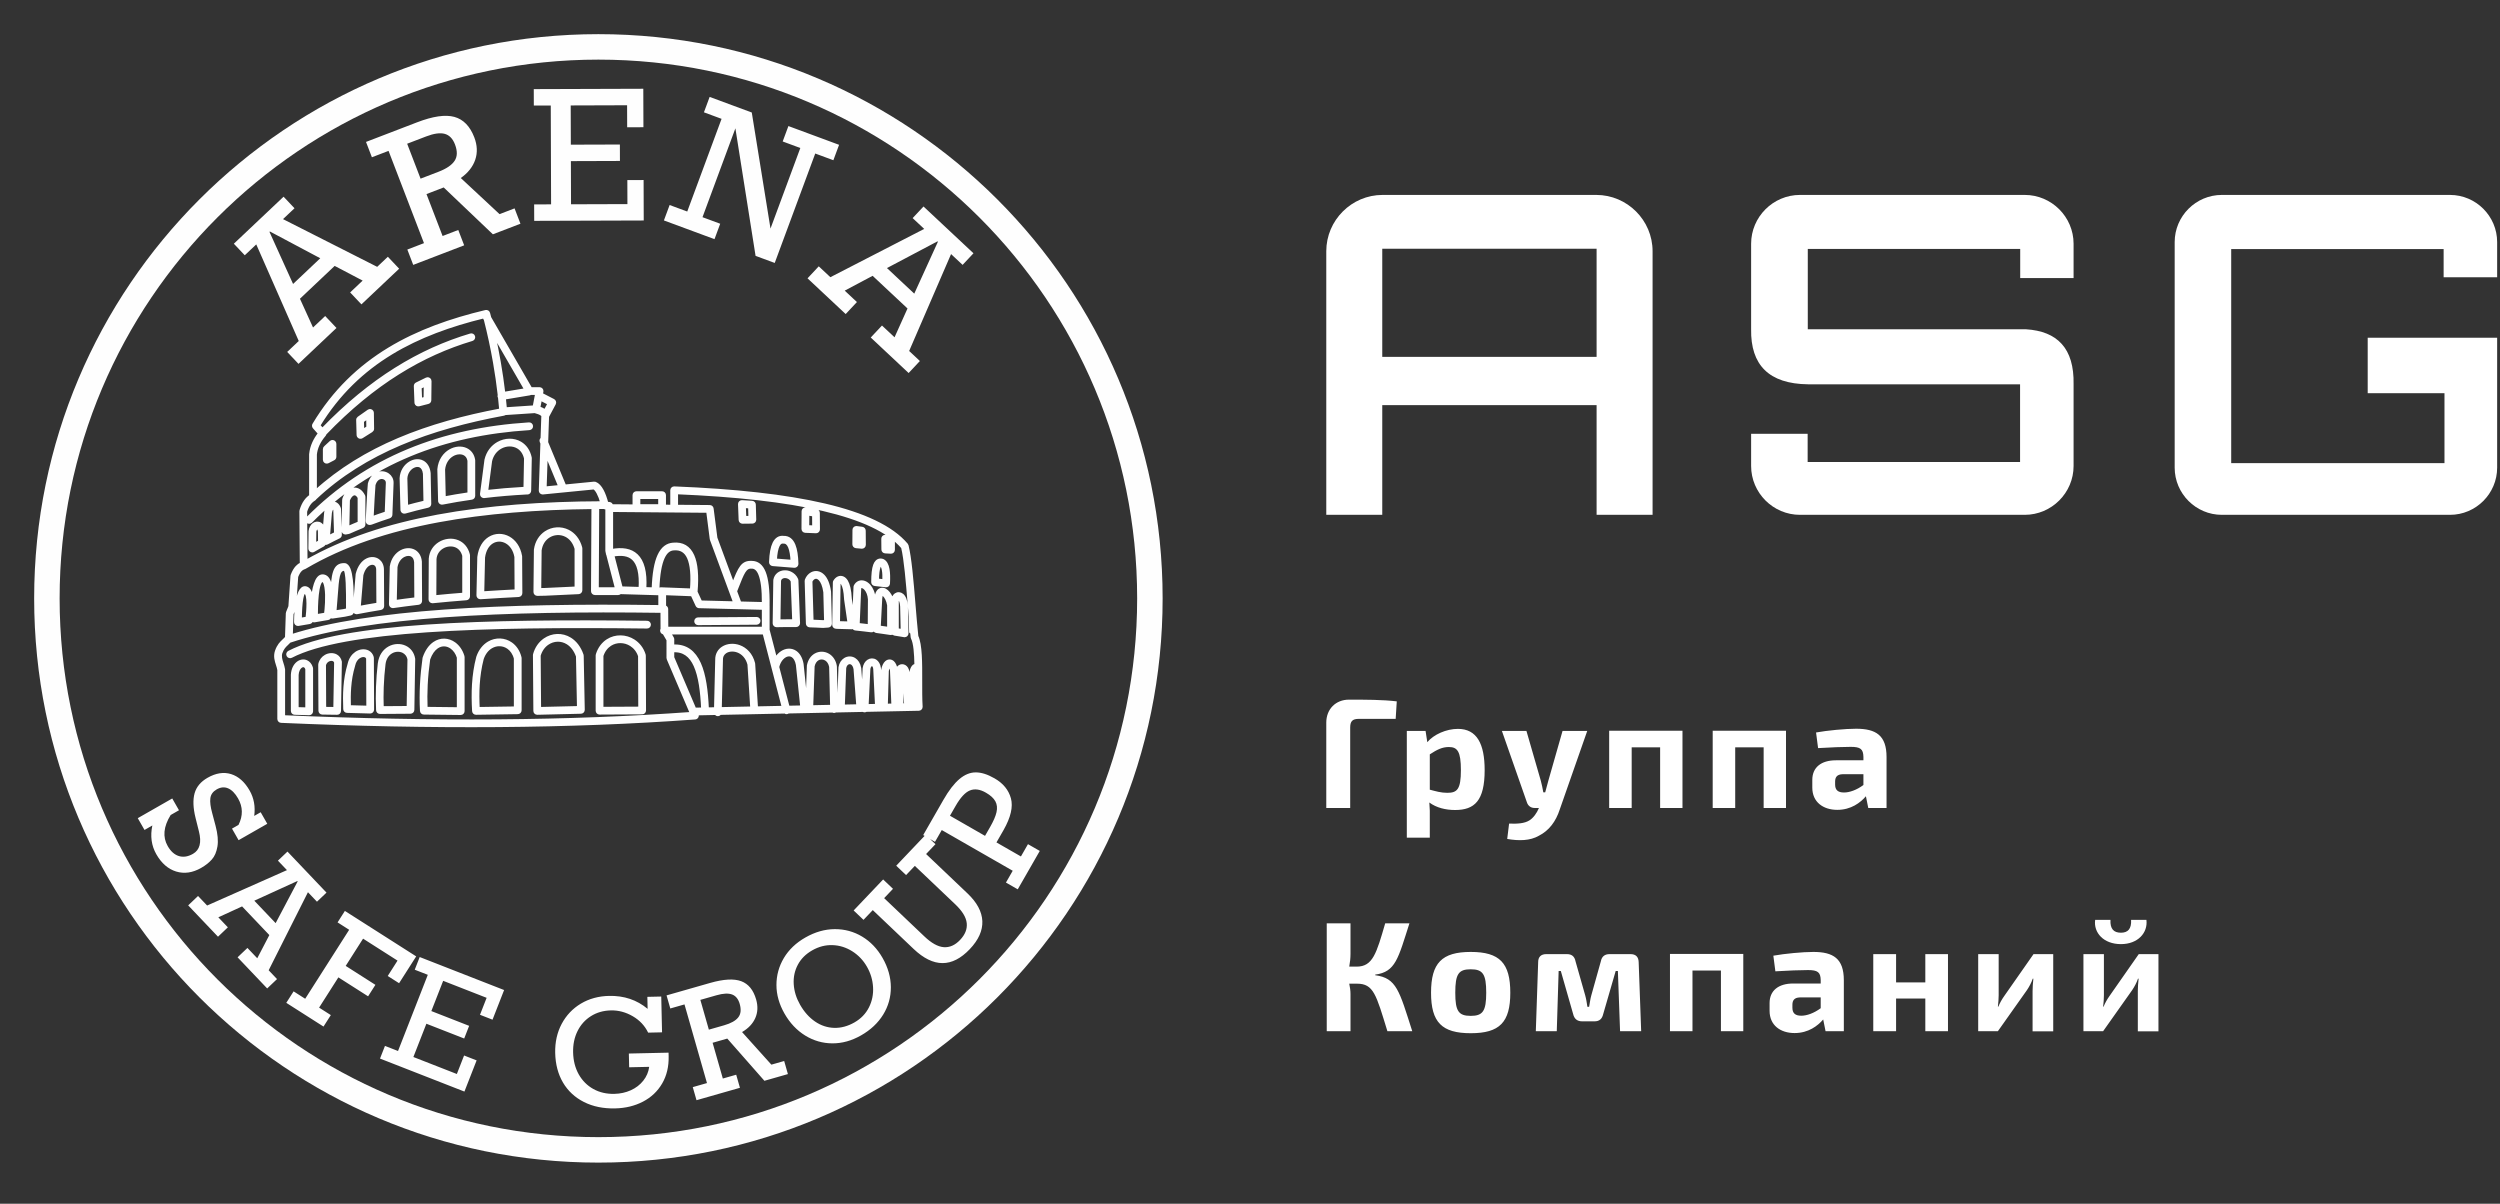 <?xml version="1.0" encoding="UTF-8"?> <svg xmlns="http://www.w3.org/2000/svg" width="270" height="130" viewBox="0 0 270 130" fill="none"><rect x="0" y="0" width="270" height="130" fill="#333333" stroke="none"/><path fill-rule="evenodd" clip-rule="evenodd" d="M178.479 55.602H172.433V43.757H149.284V55.602H143.238V27.132C143.238 23.788 145.974 21.052 149.319 21.052H172.398C175.743 21.052 178.479 23.788 178.479 27.132V55.602ZM172.433 38.54H149.284V26.862H172.433V38.54Z" fill="white"></path><path fill-rule="evenodd" clip-rule="evenodd" d="M194.397 21.052H218.671C221.573 21.052 223.947 23.426 223.947 26.328V30.03H218.182V26.885H195.241V30.03V32.794V35.562H218.812C222.175 35.773 224.025 37.603 223.947 41.499V50.325C223.947 53.228 221.573 55.602 218.671 55.602H194.397C191.495 55.602 189.121 53.228 189.121 50.325V46.854H195.226V49.895H218.168V46.854V44.182V41.505H195.272C191.036 41.458 189.057 39.412 189.121 35.556V26.328C189.121 23.426 191.495 21.052 194.397 21.052Z" fill="white"></path><path fill-rule="evenodd" clip-rule="evenodd" d="M239.957 21.052H264.6C267.401 21.052 269.692 23.343 269.692 26.143V29.942H263.912V26.896H240.97V29.942V33.714V35.562V36.477V42.466V45.415V50.021H264.004V42.466H255.712V36.477H269.692V50.51C269.692 53.311 267.401 55.602 264.6 55.602H239.957C237.156 55.602 234.865 53.311 234.865 50.51V26.143C234.865 23.343 237.156 21.052 239.957 21.052Z" fill="white"></path><path d="M34.505 46.81L33.92 46.152C33.838 46.06 33.834 45.927 33.901 45.831C36.066 42.222 38.828 39.622 41.991 37.699C45.151 35.778 48.705 34.536 52.459 33.64C52.598 33.607 52.738 33.693 52.771 33.833L52.773 33.842C52.814 33.998 52.855 34.154 52.895 34.31L57.324 41.976H58.273C58.417 41.976 58.533 42.092 58.533 42.236C58.533 42.259 58.53 42.281 58.524 42.303L58.472 42.574L59.766 43.242C59.892 43.307 59.942 43.464 59.877 43.59L59.869 43.606L59.143 44.967L59.139 44.974L59.043 47.779L60.995 52.489L64.168 52.177C64.207 52.173 64.246 52.178 64.282 52.192V52.191C64.57 52.298 64.828 52.581 65.048 52.994C65.237 53.349 65.404 53.812 65.544 54.347L65.821 54.375C65.949 54.387 66.046 54.492 66.053 54.616L68.475 54.636V53.475C68.475 53.332 68.592 53.216 68.735 53.216H71.505C71.648 53.216 71.764 53.332 71.764 53.475V54.664L72.55 54.671V52.949H72.551L72.551 52.939C72.556 52.796 72.677 52.685 72.82 52.691C79.346 52.952 84.807 53.541 89.03 54.528C93.29 55.524 96.307 56.931 97.91 58.821C97.936 58.852 97.957 58.889 97.967 58.931C98.298 60.261 98.502 62.737 98.707 65.213C98.808 66.437 98.909 67.66 99.021 68.718C99.449 69.632 99.444 71.589 99.439 73.546C99.436 74.518 99.434 75.49 99.485 76.329H99.484L99.485 76.339C99.487 76.482 99.374 76.6 99.231 76.603L93.533 76.721C93.486 76.756 93.427 76.776 93.364 76.773C93.313 76.771 93.267 76.754 93.228 76.727L90.237 76.789C90.195 76.821 90.143 76.841 90.086 76.842C90.028 76.843 89.975 76.826 89.932 76.796L86.938 76.858C86.926 76.861 86.914 76.862 86.901 76.864C86.874 76.867 86.848 76.865 86.822 76.86L85.124 76.895C85.092 76.926 85.053 76.949 85.007 76.961C84.92 76.984 84.831 76.959 84.769 76.903L77.753 77.048C77.708 77.132 77.619 77.188 77.518 77.185C77.425 77.183 77.344 77.132 77.301 77.057L75.258 77.1L75.293 77.182C75.349 77.313 75.288 77.465 75.156 77.522C75.129 77.533 75.101 77.539 75.073 77.542C68.333 78.039 61.228 78.309 53.767 78.366C46.31 78.422 38.506 78.265 30.359 77.908C30.221 77.902 30.112 77.787 30.112 77.649H30.111V72.355C30.082 72.168 30.022 71.98 29.961 71.792C29.817 71.34 29.671 70.889 29.849 70.337L29.852 70.331C30.071 69.701 30.353 69.435 30.636 69.169C30.74 69.071 30.844 68.973 30.939 68.857L31.028 66.241C31.029 66.21 31.035 66.18 31.046 66.153L31.305 65.505L31.531 62.203C31.533 62.173 31.54 62.145 31.552 62.118C31.698 61.734 31.868 61.45 32.057 61.244C32.206 61.082 32.367 60.968 32.537 60.893L32.493 55.218C32.492 55.188 32.497 55.159 32.506 55.132C32.625 54.724 32.784 54.393 32.975 54.126C33.141 53.895 33.332 53.711 33.545 53.565V49.081C33.545 49.064 33.546 49.049 33.549 49.033C33.591 48.617 33.702 48.21 33.884 47.812C34.039 47.471 34.246 47.137 34.505 46.81ZM98.922 72.45C98.896 72.536 98.861 72.734 98.818 73.037C98.725 73.693 98.699 74.726 98.734 76.096L98.954 76.091C98.918 75.313 98.92 74.43 98.922 73.546C98.923 73.178 98.924 72.81 98.922 72.45ZM98.206 74.497C98.217 73.868 98.249 73.355 98.305 72.965C98.409 72.227 98.61 71.845 98.916 71.849C98.894 70.569 98.814 69.457 98.537 68.907C98.523 68.878 98.514 68.848 98.511 68.817C98.484 68.566 98.458 68.309 98.433 68.047C98.435 68.12 98.438 68.193 98.441 68.267L98.345 68.25L98.3 66.579C98.263 66.141 98.226 65.698 98.19 65.256C97.99 62.835 97.79 60.415 97.479 59.115C95.943 57.334 93.031 55.996 88.912 55.033C84.776 54.066 79.441 53.484 73.069 53.219V54.675L76.657 54.705C76.789 54.706 76.897 54.806 76.912 54.933L77.32 58.104L79.174 63.123C79.886 61.303 80.173 60.677 81.201 60.736H81.204C81.769 60.744 82.239 61.049 82.55 61.839C82.829 62.546 82.981 63.676 82.956 65.393C82.956 65.4 82.956 65.406 82.955 65.413C82.957 65.424 82.957 65.436 82.957 65.448H82.958V68.028L83.776 71.184C83.956 70.868 84.186 70.623 84.438 70.459C84.672 70.306 84.927 70.222 85.179 70.213C85.439 70.205 85.694 70.276 85.92 70.435C86.249 70.667 86.511 71.083 86.626 71.707C86.627 71.714 86.628 71.72 86.629 71.727L87.107 76.337L87.147 76.336L87.303 71.904C87.304 71.886 87.306 71.868 87.311 71.85C87.425 71.301 87.71 70.928 88.061 70.725C88.281 70.598 88.524 70.539 88.768 70.544C89.012 70.55 89.254 70.62 89.469 70.752C89.833 70.976 90.124 71.375 90.221 71.939C90.224 71.957 90.225 71.976 90.224 71.994L90.331 76.27L90.563 76.265L90.714 72.111C90.715 72.096 90.716 72.082 90.719 72.069C90.786 71.659 90.996 71.364 91.26 71.201C91.414 71.106 91.586 71.056 91.761 71.054C91.936 71.053 92.112 71.1 92.272 71.199C92.545 71.368 92.769 71.686 92.853 72.166C92.856 72.178 92.857 72.189 92.857 72.2L93.142 75.989L93.324 72.199C93.324 72.191 93.325 72.183 93.326 72.175C93.379 71.799 93.56 71.527 93.781 71.384C93.9 71.308 94.033 71.267 94.168 71.265C94.304 71.263 94.44 71.302 94.562 71.384C94.767 71.522 94.932 71.783 94.984 72.178C94.984 72.185 94.985 72.192 94.985 72.199L95.18 76.169L95.207 76.169L95.315 72.41C95.316 72.396 95.317 72.382 95.32 72.369H95.32C95.398 71.96 95.544 71.678 95.711 71.529C95.822 71.43 95.945 71.381 96.074 71.38C96.205 71.38 96.328 71.43 96.437 71.53C96.594 71.675 96.725 71.943 96.791 72.329C96.793 72.344 96.795 72.359 96.794 72.374L96.869 74.226L96.849 72.58V72.567C96.86 72.284 96.981 72.086 97.14 71.981C97.147 71.976 97.153 71.972 97.16 71.969C97.241 71.92 97.329 71.895 97.42 71.892C97.516 71.89 97.612 71.914 97.702 71.966C97.874 72.065 98.017 72.268 98.052 72.572L98.052 72.58H98.053L98.206 74.497ZM97.814 76.115L97.536 72.621C97.521 72.504 97.485 72.437 97.444 72.414C97.439 72.411 97.435 72.409 97.432 72.41L97.43 72.41L97.426 72.412C97.395 72.433 97.371 72.49 97.366 72.585L97.409 76.123L97.814 76.115ZM96.428 76.144L96.278 72.401C96.233 72.144 96.163 71.982 96.086 71.911C96.076 71.902 96.076 71.897 96.074 71.897C96.074 71.897 96.069 71.903 96.056 71.914C95.97 71.991 95.888 72.168 95.832 72.449L95.725 76.158L96.428 76.144ZM94.662 76.18L94.469 72.233C94.438 72.009 94.363 71.874 94.274 71.814C94.241 71.792 94.207 71.782 94.174 71.782C94.138 71.783 94.099 71.796 94.061 71.821C93.958 71.887 93.871 72.028 93.84 72.237L93.65 76.201L94.662 76.18ZM92.64 76.222L92.341 72.245C92.283 71.931 92.153 71.734 92 71.639C91.925 71.593 91.844 71.57 91.765 71.571C91.685 71.572 91.605 71.596 91.531 71.641C91.388 71.73 91.272 71.9 91.231 72.144L91.081 76.254L92.64 76.222ZM89.814 76.28L89.708 72.012C89.636 71.618 89.44 71.343 89.198 71.194C89.06 71.11 88.908 71.065 88.758 71.061C88.607 71.058 88.457 71.094 88.321 71.173C88.091 71.306 87.902 71.56 87.82 71.943L87.666 76.325L89.814 76.28ZM86.588 76.347L86.115 71.789C86.026 71.318 85.845 71.016 85.622 70.859C85.491 70.767 85.345 70.726 85.196 70.731C85.038 70.736 84.875 70.791 84.72 70.893C84.401 71.101 84.124 71.493 83.997 72.035L85.123 76.378L86.588 76.347ZM96.393 64.893C96.42 64.578 96.555 64.341 96.733 64.217C96.841 64.142 96.963 64.107 97.09 64.115C97.212 64.124 97.333 64.173 97.444 64.266C97.661 64.449 97.849 64.834 97.893 65.464C97.893 65.473 97.893 65.483 97.893 65.492L97.959 68.397C97.962 68.54 97.848 68.657 97.706 68.66C97.689 68.66 97.673 68.659 97.658 68.657V68.657C97.466 68.625 97.29 68.596 97.135 68.57C96.925 68.536 96.75 68.508 96.61 68.486C96.523 68.472 96.453 68.417 96.417 68.343C96.361 68.403 96.278 68.435 96.19 68.422C95.915 68.38 95.659 68.342 95.425 68.309C95.143 68.269 94.89 68.233 94.664 68.203C94.527 68.19 94.423 68.071 94.43 67.932L94.606 64.575L94.607 64.564C94.643 64.18 94.755 63.927 94.908 63.784C94.914 63.779 94.92 63.773 94.926 63.768C95.063 63.651 95.221 63.614 95.388 63.644C95.525 63.67 95.662 63.743 95.791 63.857C96.029 64.067 96.257 64.438 96.393 64.893ZM97.027 64.642C96.968 64.683 96.922 64.785 96.909 64.935V68.01L97.218 68.059L97.435 68.095L97.376 65.504L97.376 65.498C97.343 65.028 97.233 64.766 97.109 64.661C97.087 64.643 97.069 64.633 97.055 64.633C97.047 64.632 97.037 64.635 97.027 64.642ZM95.969 67.864V65.363C95.888 64.855 95.672 64.442 95.448 64.244C95.39 64.193 95.338 64.161 95.295 64.153C95.282 64.151 95.272 64.153 95.262 64.161L95.253 64.168C95.194 64.227 95.146 64.365 95.123 64.604L94.96 67.721C95.154 67.747 95.334 67.772 95.498 67.795C95.663 67.819 95.82 67.842 95.969 67.864ZM93.875 67.581L93.896 64.719C93.862 64.222 93.693 63.838 93.481 63.6C93.385 63.492 93.284 63.418 93.186 63.38C93.109 63.351 93.037 63.346 92.979 63.368C92.934 63.385 92.891 63.421 92.854 63.475L92.685 67.444C92.901 67.467 93.107 67.49 93.301 67.512C93.474 67.532 93.666 67.555 93.875 67.581ZM94.413 64.704L94.391 67.871C94.391 67.882 94.39 67.894 94.388 67.906C94.37 68.047 94.241 68.148 94.099 68.13C93.853 68.099 93.568 68.064 93.242 68.027C92.939 67.992 92.655 67.961 92.39 67.934C92.278 67.922 92.189 67.84 92.164 67.734C92.127 67.767 92.08 67.79 92.028 67.798C92.007 67.801 91.987 67.801 91.968 67.8L90.466 67.759L90.453 67.758V67.759L90.278 67.746C90.135 67.735 90.028 67.611 90.039 67.468L90.108 62.914C90.108 62.867 90.121 62.823 90.144 62.785C90.249 62.609 90.389 62.475 90.546 62.406C90.701 62.339 90.868 62.332 91.033 62.405C91.176 62.467 91.311 62.587 91.427 62.779C91.629 63.115 91.792 63.714 91.837 64.675L92.183 67.059L92.339 63.4C92.339 63.358 92.348 63.315 92.37 63.276C92.477 63.077 92.624 62.949 92.794 62.883C92.976 62.814 93.175 62.821 93.37 62.895C93.544 62.962 93.717 63.084 93.869 63.255C94.149 63.57 94.371 64.063 94.413 64.686H94.413L94.413 64.704ZM90.753 62.881C90.709 62.9 90.665 62.94 90.623 62.996L90.56 67.244L91.691 67.275L91.323 64.739C91.322 64.731 91.321 64.723 91.321 64.714C91.281 63.842 91.148 63.32 90.983 63.046C90.926 62.953 90.873 62.899 90.826 62.879C90.803 62.869 90.777 62.87 90.753 62.881ZM87.08 62.641C87.203 62.325 87.415 62.081 87.669 61.947C87.861 61.846 88.075 61.807 88.293 61.844C88.504 61.881 88.715 61.989 88.906 62.182C89.213 62.494 89.474 63.042 89.592 63.889C89.595 63.903 89.595 63.917 89.595 63.931L89.686 67.352C89.689 67.491 89.582 67.607 89.445 67.616L89.445 67.617L88.901 67.655C88.887 67.656 88.872 67.656 88.858 67.654C88.62 67.641 88.386 67.63 88.159 67.62C87.915 67.609 87.677 67.6 87.446 67.593C87.307 67.588 87.198 67.476 87.196 67.338L87.063 62.741C87.062 62.706 87.068 62.672 87.08 62.641ZM87.91 62.406C87.775 62.477 87.659 62.608 87.582 62.782L87.706 67.084C87.868 67.09 88.026 67.096 88.181 67.103C88.42 67.113 88.653 67.124 88.88 67.137L89.162 67.117L89.078 63.949C88.976 63.231 88.772 62.784 88.537 62.545C88.427 62.435 88.314 62.374 88.206 62.355C88.104 62.338 88.002 62.357 87.91 62.406ZM85.718 67.043L85.554 62.751C85.461 62.562 85.311 62.428 85.142 62.351C85.007 62.288 84.861 62.261 84.723 62.271C84.593 62.281 84.472 62.323 84.378 62.398C84.287 62.469 84.22 62.576 84.192 62.719L84.129 67.055C84.394 67.049 84.66 67.046 84.927 67.044C85.191 67.041 85.454 67.041 85.718 67.043ZM86.069 62.679L86.245 67.294V67.305C86.244 67.448 86.127 67.563 85.984 67.562C85.633 67.558 85.281 67.558 84.929 67.561C84.581 67.563 84.228 67.569 83.873 67.578H83.864C83.721 67.577 83.607 67.459 83.608 67.317L83.675 62.706C83.674 62.685 83.674 62.665 83.678 62.644C83.728 62.36 83.866 62.142 84.055 61.992C84.234 61.85 84.454 61.771 84.686 61.754C84.909 61.738 85.144 61.78 85.359 61.88C85.647 62.013 85.902 62.249 86.048 62.585C86.06 62.614 86.068 62.646 86.069 62.679ZM82.441 65.183C82.451 63.654 82.313 62.649 82.067 62.027C81.849 61.473 81.548 61.258 81.198 61.253C81.189 61.253 81.181 61.253 81.172 61.253C80.476 61.213 80.244 61.806 79.564 63.548L79.444 63.855L79.911 65.118L82.441 65.183ZM94.77 62.641L95.454 62.719C95.469 62.263 95.455 61.871 95.4 61.566C95.346 61.272 95.263 61.075 95.14 61.004C95.123 60.999 95.11 60.996 95.099 60.996C95.086 60.996 95.071 61.004 95.055 61.02C95.017 61.057 94.98 61.123 94.945 61.218C94.839 61.505 94.78 61.979 94.77 62.641ZM95.67 63.266L94.48 63.129V63.128C94.351 63.114 94.251 63.005 94.251 62.871C94.251 62.024 94.32 61.414 94.459 61.039C94.52 60.872 94.598 60.743 94.692 60.651C94.808 60.536 94.945 60.479 95.099 60.479C95.176 60.479 95.254 60.493 95.331 60.522V60.522C95.34 60.526 95.348 60.529 95.356 60.533C95.649 60.678 95.824 61.006 95.909 61.475C95.982 61.881 95.992 62.405 95.959 63.011C95.959 63.02 95.958 63.029 95.957 63.038C95.941 63.181 95.813 63.283 95.67 63.266ZM83.746 60.481L85.541 60.621C85.509 59.978 85.426 59.449 85.274 59.078C85.131 58.73 84.924 58.538 84.632 58.552C84.616 58.553 84.6 58.552 84.584 58.55C84.368 58.518 84.188 58.632 84.051 58.91C83.891 59.237 83.787 59.753 83.746 60.481ZM85.79 61.162L83.456 60.978V60.977C83.318 60.967 83.213 60.85 83.217 60.711C83.25 59.776 83.377 59.11 83.587 58.683C83.834 58.181 84.188 57.977 84.635 58.034C85.166 58.019 85.525 58.327 85.752 58.881C85.951 59.365 86.045 60.05 86.069 60.876C86.07 60.891 86.071 60.907 86.069 60.923C86.058 61.066 85.933 61.172 85.79 61.162ZM77.275 76.54L77.403 71.247C77.394 70.667 77.664 70.232 78.074 69.969C78.317 69.813 78.607 69.72 78.915 69.696C79.216 69.672 79.536 69.713 79.845 69.826C80.523 70.074 81.147 70.662 81.392 71.645C81.397 71.663 81.4 71.682 81.4 71.7L81.705 76.449L84.591 76.389L82.511 68.363H72.303L72.623 68.913C72.647 68.953 72.658 68.998 72.658 69.042H72.659V69.772C74.077 69.678 74.975 70.41 75.542 71.667C76.092 72.889 76.314 74.619 76.4 76.559L77.275 76.54ZM81.186 76.459L80.884 71.749C80.683 70.969 80.195 70.505 79.668 70.313C79.431 70.226 79.186 70.195 78.956 70.213C78.731 70.231 78.523 70.296 78.354 70.405C78.089 70.575 77.914 70.859 77.92 71.242V71.256L77.792 76.529L81.186 76.459ZM72.14 70.093C72.137 70.07 72.137 70.047 72.14 70.025V69.111L71.703 68.363C71.563 68.359 71.451 68.244 71.451 68.103C71.451 68.047 71.469 67.995 71.5 67.952V67.944L71.49 66.027C71.486 66.027 71.483 66.027 71.479 66.027C62.872 65.908 54.919 66.017 48.059 66.507C41.215 66.996 35.473 67.865 31.275 69.264L31.27 69.266C31.177 69.37 31.084 69.458 30.99 69.546C30.755 69.768 30.518 69.99 30.341 70.498C30.216 70.891 30.335 71.262 30.454 71.634C30.522 71.846 30.59 72.058 30.625 72.285C30.628 72.302 30.63 72.32 30.63 72.339V77.402C38.684 77.751 46.398 77.904 53.765 77.849C61.068 77.793 68.04 77.532 74.674 77.051L72.168 71.175C72.15 71.139 72.14 71.1 72.14 71.057V70.093ZM75.882 76.569C75.799 74.695 75.588 73.032 75.069 71.88C74.593 70.822 73.842 70.207 72.659 70.292V71.005L75.039 76.587L75.882 76.569ZM70.54 63.593C70.598 61.913 70.815 60.765 71.153 60.018C71.532 59.178 72.064 58.815 72.698 58.767L72.711 58.767C73.711 58.675 74.416 59.094 74.83 60.019C75.213 60.875 75.327 62.179 75.175 63.926L75.678 65.01L79.353 65.104L76.824 58.258L76.825 58.257C76.818 58.24 76.813 58.221 76.811 58.201L76.428 55.22L66.055 55.133V59.452C67.171 59.245 68.103 59.363 68.752 59.982C69.413 60.612 69.75 61.745 69.646 63.566L70.54 63.593ZM74.671 63.715C74.796 62.139 74.692 60.976 74.358 60.23C74.045 59.531 73.512 59.214 72.757 59.282C72.75 59.283 72.743 59.283 72.736 59.284C72.295 59.317 71.914 59.592 71.625 60.231C71.313 60.92 71.112 62.004 71.057 63.608L71.275 63.614C71.312 63.595 71.355 63.585 71.4 63.587L74.671 63.715ZM65.637 59.906C65.618 59.879 65.605 59.849 65.597 59.815C65.591 59.787 65.589 59.759 65.592 59.732L65.551 59.573C65.541 59.546 65.536 59.516 65.536 59.485V55.002C65.513 54.963 65.5 54.918 65.501 54.87L65.501 54.863L65.312 54.844C65.275 54.84 65.24 54.829 65.208 54.81C64.989 54.811 64.771 54.812 64.553 54.814C64.553 54.818 64.553 54.823 64.553 54.828L64.509 63.586H66.586L65.637 59.906ZM69.127 63.551C69.225 61.89 68.948 60.884 68.395 60.358C67.889 59.875 67.122 59.785 66.183 59.954L67.096 63.49L69.127 63.551ZM56.694 52.735L56.755 49.507C56.626 48.922 56.322 48.523 55.939 48.294C55.66 48.128 55.339 48.051 55.012 48.056C54.681 48.062 54.344 48.154 54.04 48.327C53.55 48.605 53.147 49.096 52.987 49.781L52.558 53.079C53.203 53.005 53.858 52.94 54.522 52.884C55.224 52.825 55.947 52.776 56.694 52.735ZM57.272 49.484L57.207 52.98C57.208 53.011 57.204 53.043 57.193 53.075C57.15 53.202 57.017 53.274 56.889 53.243C56.109 53.284 55.335 53.337 54.565 53.401C53.789 53.467 53.031 53.544 52.289 53.632V53.632C52.268 53.634 52.247 53.634 52.225 53.631C52.084 53.613 51.984 53.483 52.002 53.341L52.475 49.711C52.476 49.699 52.478 49.687 52.48 49.674C52.674 48.831 53.175 48.224 53.785 47.877C54.164 47.661 54.586 47.547 55.004 47.539C55.425 47.532 55.841 47.633 56.204 47.85C56.711 48.152 57.109 48.673 57.267 49.427H57.267C57.271 49.446 57.273 49.465 57.272 49.484ZM47.394 50.669C47.488 49.698 47.999 49.026 48.611 48.675C48.889 48.515 49.191 48.422 49.484 48.396C49.785 48.37 50.078 48.417 50.336 48.536C50.757 48.732 51.074 49.116 51.16 49.694C51.162 49.707 51.163 49.719 51.163 49.732H51.163V53.551C51.163 53.688 51.057 53.8 50.922 53.81C50.388 53.885 49.859 53.967 49.336 54.055C48.817 54.143 48.298 54.238 47.781 54.341C47.641 54.368 47.505 54.276 47.477 54.136C47.473 54.115 47.472 54.093 47.473 54.073L47.392 50.7C47.392 50.689 47.393 50.679 47.394 50.669ZM48.868 49.125C48.39 49.4 47.989 49.931 47.91 50.704L47.983 53.773C48.396 53.694 48.819 53.617 49.251 53.544C49.708 53.467 50.172 53.394 50.644 53.326V49.75C50.583 49.375 50.382 49.129 50.119 49.007C49.944 48.926 49.74 48.895 49.527 48.913C49.308 48.932 49.081 49.003 48.868 49.125ZM43.408 55.051L43.318 51.661V51.642C43.358 50.88 43.778 50.289 44.288 49.984C44.498 49.858 44.726 49.779 44.95 49.757C45.185 49.734 45.417 49.77 45.624 49.876C45.994 50.063 46.278 50.457 46.352 51.099C46.353 51.113 46.354 51.128 46.353 51.142L46.415 54.418C46.417 54.542 46.331 54.648 46.215 54.674V54.675C45.802 54.769 45.384 54.871 44.959 54.98C44.536 55.088 44.129 55.198 43.736 55.309C43.599 55.348 43.456 55.267 43.417 55.13C43.41 55.103 43.407 55.077 43.408 55.051ZM43.835 51.662L43.916 54.721C44.224 54.636 44.529 54.554 44.831 54.477C45.173 54.389 45.528 54.303 45.895 54.217L45.836 51.153C45.784 50.709 45.611 50.45 45.391 50.338C45.274 50.279 45.14 50.258 45.001 50.272C44.853 50.287 44.699 50.341 44.553 50.428C44.178 50.653 43.868 51.093 43.835 51.662ZM40.087 56.507L39.968 56.532C39.946 56.537 39.924 56.538 39.901 56.537C39.759 56.531 39.649 56.41 39.655 56.267C39.656 56.256 39.834 52.624 39.886 52.264C39.888 52.251 39.891 52.237 39.894 52.224C40.072 51.614 40.424 51.271 40.804 51.13C40.997 51.058 41.197 51.039 41.385 51.065C41.575 51.091 41.754 51.162 41.905 51.269C42.18 51.466 42.361 51.782 42.347 52.167L42.22 55.574C42.222 55.685 42.152 55.789 42.041 55.825C41.706 55.934 41.383 56.043 41.071 56.152C40.76 56.261 40.448 56.374 40.134 56.492C40.119 56.498 40.104 56.503 40.087 56.507ZM40.191 55.919C40.423 55.833 40.66 55.748 40.901 55.663C41.174 55.568 41.443 55.476 41.709 55.388L41.83 52.149C41.837 51.953 41.745 51.791 41.605 51.691C41.521 51.632 41.422 51.592 41.316 51.577C41.208 51.563 41.094 51.573 40.984 51.614C40.746 51.703 40.521 51.933 40.395 52.354C40.358 52.616 40.237 54.988 40.191 55.919ZM37.642 57.51L37.351 57.563C37.334 57.566 37.317 57.568 37.299 57.568C37.156 57.565 37.043 57.447 37.046 57.304L37.114 53.98C37.112 53.946 37.117 53.911 37.13 53.878C37.257 53.533 37.431 53.27 37.628 53.093C37.807 52.932 38.006 52.841 38.21 52.822C38.422 52.802 38.63 52.858 38.821 52.991C38.989 53.11 39.143 53.292 39.267 53.536C39.29 53.575 39.303 53.621 39.303 53.669V56.639H39.303C39.303 56.742 39.242 56.839 39.14 56.879C38.898 56.977 38.656 57.077 38.414 57.18C38.169 57.285 37.933 57.388 37.706 57.489C37.686 57.499 37.665 57.506 37.642 57.51ZM37.569 56.984C37.788 56.886 38.002 56.793 38.212 56.704C38.4 56.624 38.591 56.544 38.784 56.465V53.731C38.706 53.586 38.616 53.481 38.522 53.415C38.436 53.355 38.346 53.328 38.259 53.337C38.166 53.346 38.068 53.393 37.973 53.478C37.844 53.594 37.725 53.774 37.63 54.018L37.569 56.984ZM35.342 58.639L35.298 58.66C35.255 58.682 35.206 58.693 35.155 58.689C35.109 58.686 35.066 58.67 35.03 58.645C35.032 58.739 34.983 58.831 34.895 58.88C34.742 58.963 34.566 59.06 34.37 59.17C34.186 59.274 34.014 59.373 33.853 59.467L33.853 59.467C33.814 59.489 33.769 59.502 33.721 59.501C33.578 59.5 33.463 59.383 33.465 59.241L33.486 57.399C33.485 57.384 33.486 57.37 33.488 57.355C33.534 57.018 33.685 56.767 33.873 56.627C33.982 56.546 34.105 56.499 34.231 56.492C34.361 56.484 34.491 56.517 34.609 56.594C34.787 56.711 34.937 56.932 35.005 57.269C35.007 57.276 35.008 57.283 35.009 57.29L35.169 55.343C35.169 55.335 35.17 55.328 35.172 55.321C35.237 54.933 35.378 54.664 35.546 54.507C35.656 54.404 35.781 54.346 35.91 54.329C36.044 54.312 36.177 54.342 36.297 54.416C36.45 54.511 36.58 54.681 36.658 54.916L36.657 54.916C36.665 54.939 36.669 54.964 36.67 54.989L36.759 57.745C36.767 57.848 36.712 57.95 36.613 57.998C36.4 58.102 36.188 58.206 35.98 58.311C35.773 58.416 35.565 58.523 35.357 58.632V58.632L35.342 58.639ZM35.472 57.989C35.562 57.942 35.654 57.895 35.747 57.849C35.91 57.767 36.073 57.685 36.237 57.605L36.154 55.047C36.118 54.951 36.072 54.886 36.023 54.856C36.005 54.845 35.989 54.841 35.974 54.842C35.953 54.845 35.928 54.86 35.899 54.886C35.809 54.97 35.73 55.135 35.685 55.392L35.472 57.989ZM34.51 58.5L34.494 57.35C34.455 57.176 34.394 57.072 34.325 57.028C34.304 57.014 34.282 57.008 34.262 57.009C34.238 57.01 34.211 57.022 34.183 57.042C34.1 57.105 34.03 57.23 34.003 57.411L33.987 58.792L34.117 58.718C34.234 58.652 34.365 58.579 34.51 58.5ZM58.294 63.672L58.853 63.661L59.69 63.622C60.535 63.582 61.371 63.544 62.214 63.503V59.254C62.012 58.54 61.605 58.071 61.126 57.829C60.82 57.674 60.485 57.61 60.156 57.631C59.826 57.651 59.502 57.758 59.221 57.946C58.776 58.242 58.435 58.741 58.337 59.427L58.294 63.672ZM58.869 64.178L58.031 64.195C57.888 64.194 57.773 64.077 57.774 63.934L57.82 59.416C57.819 59.4 57.82 59.384 57.822 59.368C57.94 58.516 58.371 57.889 58.935 57.514C59.293 57.276 59.704 57.14 60.123 57.113C60.542 57.087 60.969 57.169 61.358 57.366C61.965 57.673 62.477 58.257 62.719 59.137C62.728 59.163 62.733 59.191 62.733 59.22V63.749H62.732C62.732 63.887 62.624 64.001 62.486 64.008C61.59 64.052 60.657 64.095 59.712 64.139L58.875 64.178H58.869ZM55.735 63.812L55.714 60.141C55.575 59.352 55.176 58.815 54.694 58.543C54.444 58.402 54.172 58.331 53.903 58.334C53.636 58.337 53.371 58.412 53.133 58.562C52.688 58.841 52.334 59.382 52.225 60.202L52.139 64.022C52.729 63.983 53.327 63.946 53.931 63.911C54.53 63.876 55.133 63.843 55.735 63.812ZM56.231 60.112L56.254 64.045C56.261 64.188 56.151 64.309 56.008 64.317C55.334 64.351 54.652 64.388 53.959 64.428C53.286 64.467 52.598 64.51 51.892 64.558V64.557C51.885 64.558 51.877 64.558 51.87 64.558C51.727 64.555 51.613 64.437 51.616 64.294L51.708 60.177C51.708 60.168 51.709 60.159 51.71 60.15C51.839 59.152 52.289 58.481 52.859 58.124C53.18 57.922 53.538 57.821 53.899 57.817C54.258 57.813 54.619 57.906 54.947 58.09C55.56 58.436 56.062 59.103 56.228 60.07L56.227 60.07C56.229 60.084 56.231 60.098 56.231 60.112ZM50.082 64.169V60.006C49.939 59.465 49.624 59.129 49.249 58.97C49.012 58.87 48.749 58.837 48.488 58.865C48.224 58.892 47.964 58.982 47.735 59.126C47.328 59.383 47.022 59.816 46.983 60.383L46.963 64.446C47.498 64.392 48.01 64.344 48.503 64.3C49.019 64.254 49.546 64.211 50.082 64.169ZM50.6 59.976V64.409H50.6C50.6 64.544 50.497 64.658 50.36 64.668C49.77 64.713 49.167 64.762 48.547 64.817C47.914 64.873 47.306 64.93 46.729 64.99V64.99C46.72 64.99 46.711 64.991 46.702 64.991C46.559 64.99 46.443 64.874 46.444 64.731L46.466 60.382C46.465 60.37 46.465 60.359 46.466 60.348C46.517 59.599 46.921 59.028 47.46 58.688C47.755 58.502 48.093 58.386 48.435 58.35C48.779 58.313 49.13 58.358 49.449 58.494C49.97 58.714 50.403 59.169 50.588 59.895C50.596 59.92 50.6 59.948 50.6 59.976ZM44.906 64.67L44.886 60.708C44.854 60.341 44.705 60.101 44.502 59.98C44.38 59.907 44.235 59.873 44.082 59.878C43.922 59.882 43.752 59.928 43.588 60.015C43.209 60.216 42.875 60.631 42.77 61.239L42.691 64.958C43.036 64.909 43.394 64.861 43.762 64.813C44.16 64.761 44.541 64.714 44.906 64.67ZM45.403 60.685L45.424 64.881C45.435 65.019 45.334 65.142 45.195 65.158C44.715 65.214 44.259 65.27 43.829 65.326C43.392 65.382 42.937 65.445 42.462 65.514V65.514C42.449 65.516 42.435 65.516 42.421 65.516C42.278 65.513 42.165 65.395 42.168 65.252L42.253 61.219C42.253 61.203 42.254 61.187 42.257 61.171C42.388 60.377 42.836 59.827 43.347 59.556C43.58 59.433 43.829 59.367 44.07 59.361C44.319 59.354 44.559 59.412 44.768 59.536C45.108 59.739 45.355 60.112 45.403 60.663H45.402C45.403 60.671 45.403 60.677 45.403 60.685ZM40.809 65.245L40.788 61.511C40.787 61.244 40.688 61.049 40.539 60.941C40.456 60.879 40.355 60.844 40.245 60.838C40.129 60.832 40.002 60.858 39.876 60.92C39.558 61.077 39.25 61.453 39.084 62.102L38.797 65.6C39.113 65.539 39.429 65.482 39.743 65.426C40.078 65.366 40.434 65.306 40.809 65.245ZM41.306 61.509L41.328 65.454C41.333 65.583 41.241 65.699 41.11 65.72C40.711 65.784 40.286 65.856 39.833 65.937C39.407 66.012 38.985 66.091 38.566 66.172C38.542 66.178 38.517 66.18 38.49 66.177C38.348 66.166 38.241 66.041 38.252 65.899L38.568 62.039C38.569 62.025 38.572 62.01 38.575 61.996C38.782 61.169 39.204 60.674 39.647 60.456C39.856 60.353 40.07 60.31 40.273 60.321C40.483 60.333 40.68 60.402 40.846 60.523C41.12 60.724 41.303 61.063 41.306 61.509ZM36.176 66.08L37.123 65.94L37.53 65.853C37.528 65.721 37.529 65.547 37.529 65.343C37.535 64.065 37.544 61.504 37.188 61.493C36.523 61.472 36.454 62.431 36.319 64.303C36.282 64.827 36.239 65.416 36.176 66.08ZM37.204 66.451L35.923 66.642V66.642C35.902 66.645 35.88 66.646 35.859 66.643C35.766 66.634 35.69 66.577 35.652 66.499C35.646 66.538 35.641 66.569 35.637 66.59C35.619 66.695 35.536 66.782 35.425 66.801L33.96 67.053V67.053C33.947 67.055 33.934 67.056 33.92 67.056C33.799 67.058 33.696 66.976 33.666 66.864C33.659 66.931 33.653 66.979 33.65 67C33.641 67.117 33.554 67.216 33.434 67.236L32.219 67.442V67.442C32.206 67.444 32.192 67.445 32.178 67.445C32.035 67.446 31.919 67.331 31.918 67.188C31.918 67.177 31.892 63.255 33.028 63.476C33.488 63.565 33.667 64.231 33.722 64.962C33.831 63.663 34.119 62.157 34.866 62.19C34.905 62.191 34.941 62.196 34.976 62.204C35.392 62.293 35.611 62.754 35.711 63.361C35.765 63.689 35.787 64.065 35.79 64.443L35.802 64.267C35.96 62.067 36.041 60.939 37.202 60.976C38.063 61.002 38.052 63.898 38.047 65.343C38.045 65.692 38.044 65.949 38.054 66.033H38.054C38.069 66.165 37.981 66.289 37.848 66.316L37.534 66.382L37.23 66.447C37.221 66.449 37.213 66.45 37.204 66.451ZM35.155 66.322C35.188 66.075 35.236 65.614 35.259 65.091C35.283 64.541 35.28 63.929 35.2 63.444C35.134 63.042 35.03 62.745 34.868 62.71C34.859 62.709 34.851 62.707 34.844 62.707C34.215 62.679 34.17 65.54 34.172 66.491L35.155 66.322ZM32.437 66.88L33.158 66.758C33.231 66.119 33.424 64.081 32.931 63.985C32.512 63.904 32.447 66.064 32.437 66.88ZM64.509 70.687C64.733 69.988 65.136 69.488 65.623 69.175C66.05 68.9 66.54 68.771 67.029 68.779C67.517 68.786 68.004 68.929 68.427 69.198C68.944 69.527 69.365 70.042 69.577 70.728C69.586 70.757 69.59 70.787 69.588 70.816L69.611 76.733C69.611 76.875 69.496 76.991 69.353 76.991L64.752 77.014C64.609 77.015 64.493 76.9 64.493 76.757V76.755H64.492V70.781C64.492 70.748 64.498 70.716 64.509 70.687ZM65.903 69.611C65.517 69.859 65.195 70.258 65.011 70.82V76.496L69.093 76.475L69.071 70.846C68.895 70.302 68.558 69.894 68.15 69.635C67.808 69.417 67.416 69.302 67.023 69.296C66.632 69.29 66.242 69.393 65.903 69.611ZM57.725 70.69C57.919 69.975 58.323 69.43 58.828 69.08C59.231 68.8 59.699 68.645 60.177 68.628C60.654 68.612 61.138 68.734 61.575 69.006C62.118 69.346 62.586 69.917 62.868 70.744C62.878 70.775 62.882 70.807 62.881 70.838L62.995 76.659C62.998 76.802 62.885 76.919 62.743 76.923L58.027 77.037C57.884 77.04 57.766 76.927 57.763 76.785L57.717 70.759C57.717 70.736 57.72 70.712 57.726 70.691L57.725 70.69ZM59.124 69.505C58.722 69.785 58.397 70.221 58.234 70.796L58.278 76.514L62.473 76.412L62.365 70.874C62.124 70.19 61.741 69.721 61.301 69.446C60.954 69.229 60.57 69.132 60.193 69.145C59.817 69.159 59.446 69.282 59.124 69.505ZM51.595 70.972C51.846 70.238 52.28 69.727 52.785 69.428C53.17 69.201 53.596 69.099 54.015 69.116C54.434 69.133 54.845 69.27 55.199 69.522C55.648 69.841 56.004 70.344 56.167 71.019C56.172 71.039 56.174 71.059 56.174 71.079H56.175V76.71C56.175 76.853 56.059 76.969 55.915 76.969L55.896 76.969L51.409 77.037C51.27 77.039 51.155 76.93 51.147 76.793H51.147C51.091 75.829 51.075 74.866 51.135 73.901C51.197 72.933 51.336 71.963 51.59 70.991L51.596 70.973L51.595 70.972ZM53.048 69.875C52.645 70.113 52.295 70.529 52.087 71.135C51.845 72.066 51.712 72.999 51.652 73.933C51.598 74.794 51.607 75.655 51.651 76.516L55.656 76.455V71.106C55.521 70.579 55.244 70.189 54.899 69.943C54.628 69.751 54.314 69.645 53.995 69.633C53.674 69.62 53.346 69.699 53.048 69.875ZM46.021 76.5L49.498 76.54V71C49.35 70.526 49.086 70.159 48.767 69.927C48.529 69.754 48.261 69.657 47.99 69.648C47.72 69.639 47.443 69.717 47.186 69.894C46.838 70.135 46.524 70.554 46.302 71.183C46.171 72.108 46.079 73.032 46.033 73.952C45.99 74.802 45.985 75.651 46.021 76.5ZM49.755 77.06L45.784 77.014C45.643 77.02 45.523 76.91 45.516 76.769C45.466 75.822 45.468 74.875 45.516 73.928C45.564 72.979 45.658 72.032 45.793 71.088H45.793C45.796 71.072 45.799 71.056 45.805 71.04C46.066 70.284 46.454 69.771 46.892 69.469C47.245 69.226 47.628 69.119 48.006 69.131C48.383 69.144 48.75 69.275 49.071 69.507C49.482 69.806 49.819 70.273 50 70.872C50.011 70.9 50.017 70.932 50.017 70.964V76.802H50.016V76.803C50.015 76.946 49.898 77.061 49.755 77.06ZM40.962 71.665C41.063 70.83 41.49 70.268 42.018 69.968C42.294 69.811 42.599 69.728 42.9 69.715C43.203 69.702 43.504 69.761 43.77 69.891C44.226 70.113 44.58 70.537 44.679 71.152C44.682 71.171 44.683 71.189 44.682 71.207L44.591 76.668C44.588 76.81 44.473 76.923 44.331 76.923L41.037 76.946C40.897 76.946 40.783 76.836 40.778 76.698C40.739 75.871 40.735 75.031 40.766 74.188C40.797 73.342 40.862 72.499 40.961 71.666L40.962 71.665ZM42.274 70.418C41.877 70.643 41.556 71.076 41.476 71.728C41.378 72.556 41.313 73.385 41.283 74.206C41.256 74.95 41.256 75.692 41.284 76.427L44.078 76.407L44.165 71.213C44.091 70.794 43.85 70.507 43.543 70.357C43.353 70.265 43.138 70.223 42.92 70.232C42.7 70.241 42.477 70.303 42.274 70.418ZM37.696 71.739C37.821 71.166 38.119 70.766 38.465 70.532C38.671 70.393 38.896 70.313 39.113 70.289C39.341 70.265 39.561 70.303 39.747 70.401C39.966 70.517 40.134 70.714 40.209 70.987C40.217 71.013 40.22 71.04 40.218 71.066L40.241 76.64C40.242 76.783 40.127 76.899 39.984 76.9L37.481 76.831C37.343 76.827 37.234 76.717 37.229 76.582C37.199 75.789 37.19 74.995 37.251 74.196C37.313 73.387 37.445 72.57 37.696 71.739ZM38.755 70.962C38.509 71.128 38.295 71.42 38.202 71.848C38.201 71.861 38.198 71.874 38.194 71.886C37.954 72.68 37.828 73.46 37.769 74.234C37.715 74.936 37.716 75.63 37.738 76.321L39.723 76.375L39.702 71.096C39.664 70.986 39.593 70.907 39.503 70.859C39.409 70.81 39.292 70.791 39.168 70.804C39.033 70.819 38.89 70.871 38.755 70.962ZM35.067 76.501L36.158 76.516L36.244 71.545C36.21 71.416 36.139 71.327 36.048 71.276C35.966 71.229 35.866 71.209 35.761 71.214C35.649 71.219 35.532 71.253 35.425 71.314C35.252 71.412 35.106 71.583 35.045 71.82L35.067 76.501ZM36.409 77.037L34.806 77.014C34.665 77.013 34.551 76.898 34.551 76.757L34.528 71.802C34.526 71.779 34.529 71.755 34.534 71.731C34.626 71.326 34.873 71.032 35.17 70.864C35.348 70.762 35.545 70.706 35.739 70.697C35.939 70.688 36.135 70.729 36.304 70.825C36.523 70.95 36.691 71.16 36.757 71.459H36.756C36.76 71.478 36.762 71.497 36.762 71.517L36.67 76.783C36.668 76.925 36.551 77.039 36.409 77.037ZM32.093 76.528L33.132 76.558V72.241C33.073 72.074 32.985 71.971 32.886 71.925C32.824 71.897 32.754 71.89 32.685 71.904C32.605 71.92 32.523 71.962 32.447 72.029C32.263 72.189 32.118 72.48 32.093 72.887V76.528ZM33.385 77.083L31.848 77.038L31.833 77.038C31.69 77.038 31.574 76.922 31.574 76.779V72.887H31.574L31.575 72.873C31.606 72.305 31.825 71.885 32.106 71.64C32.252 71.513 32.416 71.43 32.584 71.397C32.761 71.361 32.94 71.379 33.103 71.455C33.332 71.561 33.526 71.775 33.634 72.106C33.645 72.135 33.652 72.167 33.652 72.2V76.824H33.651V76.832C33.647 76.974 33.528 77.087 33.385 77.083ZM95.73 57.957L96.362 58.335C96.443 58.384 96.487 58.469 96.488 58.557H96.489V59.381C96.489 59.525 96.372 59.641 96.229 59.641C96.218 59.641 96.207 59.64 96.196 59.639L95.595 59.605C95.453 59.598 95.344 59.477 95.35 59.336L95.339 58.181C95.338 58.038 95.453 57.922 95.596 57.921C95.645 57.921 95.691 57.934 95.73 57.957ZM95.969 58.703L95.861 58.638L95.865 59.102L95.969 59.107V58.703ZM92.519 56.973L93.114 57.053C93.248 57.071 93.344 57.188 93.338 57.32L93.35 58.843C93.35 58.985 93.235 59.101 93.092 59.102C93.084 59.102 93.076 59.101 93.068 59.101L92.45 59.044C92.313 59.031 92.212 58.915 92.215 58.781L92.226 57.229C92.226 57.086 92.343 56.97 92.486 56.971C92.497 56.971 92.508 56.972 92.519 56.973ZM92.823 57.536L92.741 57.525L92.733 58.55L92.83 58.559L92.823 57.536ZM87.031 54.959L88.164 55.143C88.294 55.163 88.386 55.278 88.382 55.406L88.394 57.171C88.394 57.314 88.279 57.43 88.136 57.431L86.969 57.385C86.826 57.379 86.715 57.259 86.72 57.116L86.732 55.214C86.732 55.071 86.849 54.956 86.991 54.956C87.005 54.956 87.018 54.958 87.031 54.959ZM87.867 55.618L87.247 55.519L87.239 56.878L87.875 56.903L87.867 55.618ZM80.139 54.178L81.227 54.247C81.366 54.256 81.473 54.373 81.469 54.512L81.515 56.123C81.519 56.266 81.406 56.385 81.263 56.389L80.194 56.401C80.054 56.402 79.939 56.291 79.933 56.152L79.865 54.447C79.859 54.304 79.97 54.184 80.113 54.178C80.122 54.178 80.131 54.178 80.139 54.178V54.178ZM80.958 54.749L80.393 54.713L80.44 55.881L80.99 55.875L80.958 54.749ZM45.008 41.449L46.073 40.928C46.201 40.865 46.356 40.918 46.419 41.046C46.437 41.084 46.446 41.123 46.445 41.162L46.422 43.222C46.422 43.342 46.339 43.442 46.228 43.471V43.471L45.243 43.723C45.104 43.759 44.963 43.675 44.928 43.536C44.922 43.511 44.919 43.486 44.92 43.462L44.852 41.696C44.848 41.586 44.913 41.489 45.008 41.449ZM45.923 41.576L45.376 41.844L45.426 43.141L45.907 43.018L45.923 41.576ZM38.735 45.137L39.811 44.382C39.928 44.299 40.09 44.328 40.172 44.444C40.206 44.493 40.221 44.55 40.219 44.606L40.242 46.307C40.243 46.401 40.194 46.483 40.121 46.529L39.068 47.193C38.947 47.27 38.787 47.233 38.711 47.112C38.684 47.069 38.671 47.02 38.671 46.972L38.626 45.356C38.623 45.266 38.667 45.185 38.735 45.138L38.735 45.137ZM39.708 45.087L39.147 45.481L39.176 46.513L39.723 46.169L39.708 45.087ZM35.133 48.301L35.733 47.746C35.838 47.649 36.001 47.655 36.098 47.76C36.144 47.81 36.167 47.873 36.166 47.936H36.168V49.332C36.168 49.439 36.103 49.531 36.011 49.571L35.409 49.883C35.282 49.948 35.126 49.898 35.06 49.771C35.041 49.733 35.032 49.693 35.032 49.653H35.031V48.508C35.031 48.423 35.071 48.349 35.133 48.301ZM35.649 48.528L35.55 48.62V49.226L35.649 49.175V48.528ZM59.001 49.03L58.876 52.697L60.456 52.542L59.001 49.03ZM58.446 47.692C58.398 47.576 58.44 47.446 58.539 47.378L58.623 44.922C58.62 44.863 58.567 44.798 58.463 44.729C58.312 44.628 58.078 44.537 57.76 44.455L54.535 44.67C54.5 44.702 54.456 44.725 54.407 44.734C50.441 45.468 46.67 46.479 43.221 47.945C39.804 49.397 36.702 51.297 34.037 53.817C34.016 53.861 33.981 53.9 33.936 53.927C33.735 54.047 33.554 54.21 33.397 54.428C33.241 54.646 33.11 54.917 33.01 55.251L33.052 60.623C37.138 58.288 41.936 56.727 47.262 55.739C52.689 54.733 58.664 54.322 64.993 54.294C64.876 53.878 64.739 53.519 64.589 53.237C64.445 52.964 64.295 52.776 64.15 52.699L58.633 53.242C58.622 53.242 58.61 53.243 58.599 53.242C58.456 53.238 58.344 53.119 58.349 52.976L58.523 47.876L58.446 47.692ZM58.371 43.105L58.193 44.042C58.423 44.118 58.609 44.204 58.751 44.299C58.793 44.327 58.831 44.356 58.866 44.386L59.295 43.582L58.371 43.105ZM53.945 42.939C53.921 42.908 53.905 42.87 53.897 42.828C53.889 42.776 53.896 42.725 53.916 42.681C53.781 41.498 53.611 40.323 53.407 39.155C53.135 37.593 52.802 36.044 52.41 34.508L52.247 34.225C48.66 35.104 45.271 36.31 42.258 38.141C39.209 39.995 36.539 42.495 34.434 45.949L34.82 46.384C37.452 43.653 40.085 41.518 42.719 39.865C45.423 38.168 48.127 36.978 50.83 36.173C50.967 36.132 51.111 36.21 51.152 36.347C51.193 36.485 51.115 36.629 50.978 36.67C48.316 37.463 45.655 38.633 42.995 40.303C40.365 41.954 37.735 44.093 35.102 46.837C35.096 46.886 35.077 46.932 35.043 46.971C34.746 47.318 34.517 47.669 34.354 48.027C34.196 48.373 34.1 48.725 34.064 49.083V53.086C36.689 50.696 39.709 48.875 43.018 47.468C46.435 46.016 50.161 45.006 54.076 44.269C54.037 43.825 53.993 43.382 53.945 42.939ZM54.415 42.479L56.788 42.083L53.322 36.085C53.545 37.075 53.744 38.069 53.918 39.068C54.115 40.199 54.281 41.336 54.415 42.479ZM57.321 42.495C57.291 42.516 57.256 42.531 57.217 42.537L54.473 42.995C54.514 43.378 54.552 43.762 54.586 44.147L57.685 43.941L57.96 42.495H57.321ZM75.397 67.354C75.255 67.355 75.138 67.24 75.138 67.097C75.137 66.954 75.252 66.838 75.395 66.837L81.713 66.792C81.856 66.791 81.972 66.906 81.973 67.049C81.974 67.192 81.858 67.308 81.716 67.309L75.397 67.354ZM68.995 54.612H71.245V53.735H68.995V54.612ZM82.439 67.844V65.7L75.52 65.524C75.419 65.527 75.321 65.471 75.275 65.374L74.747 64.235L71.778 64.119V65.519L71.821 65.532C71.939 65.567 72.014 65.679 72.005 65.797L72.016 67.844H82.439ZM31.449 70.897C31.322 70.963 31.166 70.913 31.1 70.786C31.035 70.659 31.085 70.503 31.212 70.437C34.099 68.938 39.349 68.074 46.095 67.614C52.81 67.157 61.029 67.096 69.883 67.204C70.026 67.205 70.14 67.323 70.138 67.465C70.136 67.608 70.019 67.723 69.877 67.721C61.043 67.614 52.84 67.674 46.13 68.131C39.45 68.587 34.268 69.433 31.449 70.897ZM31.463 68.659C35.674 67.311 41.329 66.469 48.022 65.99C54.827 65.504 62.717 65.393 71.258 65.507V64.131L66.972 64.004C66.925 64.065 66.851 64.105 66.767 64.105H64.249V64.104H64.248C64.105 64.104 63.99 63.987 63.99 63.845L64.036 54.825V54.818C58.093 54.882 52.477 55.298 47.355 56.248C41.936 57.253 37.072 58.856 32.965 61.273C32.943 61.292 32.916 61.308 32.887 61.318L32.882 61.322C32.846 61.343 32.808 61.354 32.769 61.357C32.654 61.403 32.544 61.48 32.438 61.595C32.296 61.749 32.165 61.971 32.046 62.276L31.819 65.58C31.817 65.607 31.812 65.633 31.801 65.659L31.543 66.304L31.463 68.659ZM33.575 56.337C33.475 56.438 33.311 56.438 33.209 56.337C33.108 56.237 33.108 56.073 33.208 55.971C36.423 52.724 40.064 50.322 44.074 48.658C48.08 46.996 52.453 46.071 57.136 45.777C57.279 45.769 57.402 45.877 57.411 46.02C57.42 46.163 57.311 46.286 57.169 46.294C52.542 46.585 48.224 47.497 44.273 49.137C40.325 50.775 36.74 53.139 33.575 56.337Z" stroke="#FEFEFE" stroke-width="0.32" stroke-miterlimit="22.926" stroke-linecap="round" stroke-linejoin="round"></path><path d="M34.505 46.81L33.92 46.152C33.838 46.06 33.834 45.927 33.901 45.831C36.066 42.222 38.828 39.622 41.991 37.699C45.151 35.778 48.705 34.536 52.459 33.64C52.598 33.607 52.738 33.693 52.771 33.833L52.773 33.842C52.814 33.998 52.855 34.154 52.895 34.31L57.324 41.976H58.273C58.417 41.976 58.533 42.092 58.533 42.236C58.533 42.259 58.53 42.281 58.524 42.303L58.472 42.574L59.766 43.242C59.892 43.307 59.942 43.464 59.877 43.59L59.869 43.606L59.143 44.967L59.139 44.974L59.043 47.779L60.995 52.489L64.168 52.177C64.207 52.173 64.246 52.178 64.282 52.192V52.191C64.57 52.298 64.828 52.581 65.048 52.994C65.237 53.349 65.404 53.812 65.544 54.347L65.821 54.375C65.949 54.387 66.046 54.492 66.053 54.616L68.475 54.636V53.475C68.475 53.332 68.592 53.216 68.735 53.216H71.505C71.648 53.216 71.764 53.332 71.764 53.475V54.664L72.55 54.671V52.949H72.551L72.551 52.939C72.556 52.796 72.677 52.685 72.82 52.691C79.346 52.952 84.807 53.541 89.03 54.528C93.29 55.524 96.307 56.931 97.91 58.821C97.936 58.852 97.957 58.889 97.967 58.931C98.298 60.261 98.502 62.737 98.707 65.213C98.808 66.437 98.909 67.66 99.021 68.718C99.449 69.632 99.444 71.589 99.439 73.546C99.436 74.518 99.434 75.49 99.485 76.329H99.484L99.485 76.339C99.487 76.482 99.374 76.6 99.231 76.603L93.533 76.721C93.486 76.756 93.427 76.776 93.364 76.773C93.313 76.771 93.267 76.754 93.228 76.727L90.237 76.789C90.195 76.821 90.143 76.841 90.086 76.842C90.028 76.843 89.975 76.826 89.932 76.796L86.938 76.858C86.926 76.861 86.914 76.862 86.901 76.864C86.874 76.867 86.848 76.865 86.822 76.86L85.124 76.895C85.092 76.926 85.053 76.949 85.007 76.961C84.92 76.984 84.831 76.959 84.769 76.903L77.753 77.048C77.708 77.132 77.619 77.188 77.518 77.185C77.425 77.183 77.344 77.132 77.301 77.057L75.258 77.1L75.293 77.182C75.349 77.313 75.288 77.465 75.156 77.522C75.129 77.533 75.101 77.539 75.073 77.542C68.333 78.039 61.228 78.309 53.767 78.366C46.31 78.422 38.506 78.265 30.359 77.908C30.221 77.902 30.112 77.787 30.112 77.649H30.111V72.355C30.082 72.168 30.022 71.98 29.961 71.792C29.817 71.34 29.671 70.889 29.849 70.337L29.852 70.331C30.071 69.701 30.353 69.435 30.636 69.169C30.74 69.071 30.844 68.973 30.939 68.857L31.028 66.241C31.029 66.21 31.035 66.18 31.046 66.153L31.305 65.505L31.531 62.203C31.533 62.173 31.54 62.145 31.552 62.118C31.698 61.734 31.868 61.45 32.057 61.244C32.206 61.082 32.367 60.968 32.537 60.893L32.493 55.218C32.492 55.188 32.497 55.159 32.506 55.132C32.625 54.724 32.784 54.393 32.975 54.126C33.141 53.895 33.332 53.711 33.545 53.565V49.081C33.545 49.064 33.546 49.049 33.549 49.033C33.591 48.617 33.702 48.21 33.884 47.812C34.039 47.471 34.246 47.137 34.505 46.81ZM98.922 72.45C98.896 72.536 98.861 72.734 98.818 73.037C98.725 73.693 98.699 74.726 98.734 76.096L98.954 76.091C98.918 75.313 98.92 74.43 98.922 73.546C98.923 73.178 98.924 72.81 98.922 72.45ZM98.206 74.497C98.217 73.868 98.249 73.355 98.305 72.965C98.409 72.227 98.61 71.845 98.916 71.849C98.894 70.569 98.814 69.457 98.537 68.907C98.523 68.878 98.514 68.848 98.511 68.817C98.484 68.566 98.458 68.309 98.433 68.047C98.435 68.12 98.438 68.193 98.441 68.267L98.345 68.25L98.3 66.579C98.263 66.141 98.226 65.698 98.19 65.256C97.99 62.835 97.79 60.415 97.479 59.115C95.943 57.334 93.031 55.996 88.912 55.033C84.776 54.066 79.441 53.484 73.069 53.219V54.675L76.657 54.705C76.789 54.706 76.897 54.806 76.912 54.933L77.32 58.104L79.174 63.123C79.886 61.303 80.173 60.677 81.201 60.736H81.204C81.769 60.744 82.239 61.049 82.55 61.839C82.829 62.546 82.981 63.676 82.956 65.393C82.956 65.4 82.956 65.406 82.955 65.413C82.957 65.424 82.957 65.436 82.957 65.448H82.958V68.028L83.776 71.184C83.956 70.868 84.186 70.623 84.438 70.459C84.672 70.306 84.927 70.222 85.179 70.213C85.439 70.205 85.694 70.276 85.92 70.435C86.249 70.667 86.511 71.083 86.626 71.707C86.627 71.714 86.628 71.72 86.629 71.727L87.107 76.337L87.147 76.336L87.303 71.904C87.304 71.886 87.306 71.868 87.311 71.85C87.425 71.301 87.71 70.928 88.061 70.725C88.281 70.598 88.524 70.539 88.768 70.544C89.012 70.55 89.254 70.62 89.469 70.752C89.833 70.976 90.124 71.375 90.221 71.939C90.224 71.957 90.225 71.976 90.224 71.994L90.331 76.27L90.563 76.265L90.714 72.111C90.715 72.096 90.716 72.082 90.719 72.069C90.786 71.659 90.996 71.364 91.26 71.201C91.414 71.106 91.586 71.056 91.761 71.054C91.936 71.053 92.112 71.1 92.272 71.199C92.545 71.368 92.769 71.686 92.853 72.166C92.856 72.178 92.857 72.189 92.857 72.2L93.142 75.989L93.324 72.199C93.324 72.191 93.325 72.183 93.326 72.175C93.379 71.799 93.56 71.527 93.781 71.384C93.9 71.308 94.033 71.267 94.168 71.265C94.304 71.263 94.44 71.302 94.562 71.384C94.767 71.522 94.932 71.783 94.984 72.178C94.984 72.185 94.985 72.192 94.985 72.199L95.18 76.169L95.207 76.169L95.315 72.41C95.316 72.396 95.317 72.382 95.32 72.369H95.32C95.398 71.96 95.544 71.678 95.711 71.529C95.822 71.43 95.945 71.381 96.074 71.38C96.205 71.38 96.328 71.43 96.437 71.53C96.594 71.675 96.725 71.943 96.791 72.329C96.793 72.344 96.795 72.359 96.794 72.374L96.869 74.226L96.849 72.58V72.567C96.86 72.284 96.981 72.086 97.14 71.981C97.147 71.976 97.153 71.972 97.16 71.969C97.241 71.92 97.329 71.895 97.42 71.892C97.516 71.89 97.612 71.914 97.702 71.966C97.874 72.065 98.017 72.268 98.052 72.572L98.052 72.58H98.053L98.206 74.497ZM97.814 76.115L97.536 72.621C97.521 72.504 97.485 72.437 97.444 72.414C97.439 72.411 97.435 72.409 97.432 72.41L97.43 72.41L97.426 72.412C97.395 72.433 97.371 72.49 97.366 72.585L97.409 76.123L97.814 76.115ZM96.428 76.144L96.278 72.401C96.233 72.144 96.163 71.982 96.086 71.911C96.076 71.902 96.076 71.897 96.074 71.897C96.074 71.897 96.069 71.903 96.056 71.914C95.97 71.991 95.888 72.168 95.832 72.449L95.725 76.158L96.428 76.144ZM94.662 76.18L94.469 72.233C94.438 72.009 94.363 71.874 94.274 71.814C94.241 71.792 94.207 71.782 94.174 71.782C94.138 71.783 94.099 71.796 94.061 71.821C93.958 71.887 93.871 72.028 93.84 72.237L93.65 76.201L94.662 76.18ZM92.64 76.222L92.341 72.245C92.283 71.931 92.153 71.734 92 71.639C91.925 71.593 91.844 71.57 91.765 71.571C91.685 71.572 91.605 71.596 91.531 71.641C91.388 71.73 91.272 71.9 91.231 72.144L91.081 76.254L92.64 76.222ZM89.814 76.28L89.708 72.012C89.636 71.618 89.44 71.343 89.198 71.194C89.06 71.11 88.908 71.065 88.758 71.061C88.607 71.058 88.457 71.094 88.321 71.173C88.091 71.306 87.902 71.56 87.82 71.943L87.666 76.325L89.814 76.28ZM86.588 76.347L86.115 71.789C86.026 71.318 85.845 71.016 85.622 70.859C85.491 70.767 85.345 70.726 85.196 70.731C85.038 70.736 84.875 70.791 84.72 70.893C84.401 71.101 84.124 71.493 83.997 72.035L85.123 76.378L86.588 76.347ZM96.393 64.893C96.42 64.578 96.555 64.341 96.733 64.217C96.841 64.142 96.963 64.107 97.09 64.115C97.212 64.124 97.333 64.173 97.444 64.266C97.661 64.449 97.849 64.834 97.893 65.464C97.893 65.473 97.893 65.483 97.893 65.492L97.959 68.397C97.962 68.54 97.848 68.657 97.706 68.66C97.689 68.66 97.673 68.659 97.658 68.657V68.657C97.466 68.625 97.29 68.596 97.135 68.57C96.925 68.536 96.75 68.508 96.61 68.486C96.523 68.472 96.453 68.417 96.417 68.343C96.361 68.403 96.278 68.435 96.19 68.422C95.915 68.38 95.659 68.342 95.425 68.309C95.143 68.269 94.89 68.233 94.664 68.203C94.527 68.19 94.423 68.071 94.43 67.932L94.606 64.575L94.607 64.564C94.643 64.18 94.755 63.927 94.908 63.784C94.914 63.779 94.92 63.773 94.926 63.768C95.063 63.651 95.221 63.614 95.388 63.644C95.525 63.67 95.662 63.743 95.791 63.857C96.029 64.067 96.257 64.438 96.393 64.893ZM97.027 64.642C96.968 64.683 96.922 64.785 96.909 64.935V68.01L97.218 68.059L97.435 68.095L97.376 65.504L97.376 65.498C97.343 65.028 97.233 64.766 97.109 64.661C97.087 64.643 97.069 64.633 97.055 64.633C97.047 64.632 97.037 64.635 97.027 64.642ZM95.969 67.864V65.363C95.888 64.855 95.672 64.442 95.448 64.244C95.39 64.193 95.338 64.161 95.295 64.153C95.282 64.151 95.272 64.153 95.262 64.161L95.253 64.168C95.194 64.227 95.146 64.365 95.123 64.604L94.96 67.721C95.154 67.747 95.334 67.772 95.498 67.795C95.663 67.819 95.82 67.842 95.969 67.864ZM93.875 67.581L93.896 64.719C93.862 64.222 93.693 63.838 93.481 63.6C93.385 63.492 93.284 63.418 93.186 63.38C93.109 63.351 93.037 63.346 92.979 63.368C92.934 63.385 92.891 63.421 92.854 63.475L92.685 67.444C92.901 67.467 93.107 67.49 93.301 67.512C93.474 67.532 93.666 67.555 93.875 67.581ZM94.413 64.704L94.391 67.871C94.391 67.882 94.39 67.894 94.388 67.906C94.37 68.047 94.241 68.148 94.099 68.13C93.853 68.099 93.568 68.064 93.242 68.027C92.939 67.992 92.655 67.961 92.39 67.934C92.278 67.922 92.189 67.84 92.164 67.734C92.127 67.767 92.08 67.79 92.028 67.798C92.007 67.801 91.987 67.801 91.968 67.8L90.466 67.759L90.453 67.758V67.759L90.278 67.746C90.135 67.735 90.028 67.611 90.039 67.468L90.108 62.914C90.108 62.867 90.121 62.823 90.144 62.785C90.249 62.609 90.389 62.475 90.546 62.406C90.701 62.339 90.868 62.332 91.033 62.405C91.176 62.467 91.311 62.587 91.427 62.779C91.629 63.115 91.792 63.714 91.837 64.675L92.183 67.059L92.339 63.4C92.339 63.358 92.348 63.315 92.37 63.276C92.477 63.077 92.624 62.949 92.794 62.883C92.976 62.814 93.175 62.821 93.37 62.895C93.544 62.962 93.717 63.084 93.869 63.255C94.149 63.57 94.371 64.063 94.413 64.686H94.413L94.413 64.704ZM90.753 62.881C90.709 62.9 90.665 62.94 90.623 62.996L90.56 67.244L91.691 67.275L91.323 64.739C91.322 64.731 91.321 64.723 91.321 64.714C91.281 63.842 91.148 63.32 90.983 63.046C90.926 62.953 90.873 62.899 90.826 62.879C90.803 62.869 90.777 62.87 90.753 62.881ZM87.08 62.641C87.203 62.325 87.415 62.081 87.669 61.947C87.861 61.846 88.075 61.807 88.293 61.844C88.504 61.881 88.715 61.989 88.906 62.182C89.213 62.494 89.474 63.042 89.592 63.889C89.595 63.903 89.595 63.917 89.595 63.931L89.686 67.352C89.689 67.491 89.582 67.607 89.445 67.616L89.445 67.617L88.901 67.655C88.887 67.656 88.872 67.656 88.858 67.654C88.62 67.641 88.386 67.63 88.159 67.62C87.915 67.609 87.677 67.6 87.446 67.593C87.307 67.588 87.198 67.476 87.196 67.338L87.063 62.741C87.062 62.706 87.068 62.672 87.08 62.641ZM87.91 62.406C87.775 62.477 87.659 62.608 87.582 62.782L87.706 67.084C87.868 67.09 88.026 67.096 88.181 67.103C88.42 67.113 88.653 67.124 88.88 67.137L89.162 67.117L89.078 63.949C88.976 63.231 88.772 62.784 88.537 62.545C88.427 62.435 88.314 62.374 88.206 62.355C88.104 62.338 88.002 62.357 87.91 62.406ZM85.718 67.043L85.554 62.751C85.461 62.562 85.311 62.428 85.142 62.351C85.007 62.288 84.861 62.261 84.723 62.271C84.593 62.281 84.472 62.323 84.378 62.398C84.287 62.469 84.22 62.576 84.192 62.719L84.129 67.055C84.394 67.049 84.66 67.046 84.927 67.044C85.191 67.041 85.454 67.041 85.718 67.043ZM86.069 62.679L86.245 67.294V67.305C86.244 67.448 86.127 67.563 85.984 67.562C85.633 67.558 85.281 67.558 84.929 67.561C84.581 67.563 84.228 67.569 83.873 67.578H83.864C83.721 67.577 83.607 67.459 83.608 67.317L83.675 62.706C83.674 62.685 83.674 62.665 83.678 62.644C83.728 62.36 83.866 62.142 84.055 61.992C84.234 61.85 84.454 61.771 84.686 61.754C84.909 61.738 85.144 61.78 85.359 61.88C85.647 62.013 85.902 62.249 86.048 62.585C86.06 62.614 86.068 62.646 86.069 62.679ZM82.441 65.183C82.451 63.654 82.313 62.649 82.067 62.027C81.849 61.473 81.548 61.258 81.198 61.253C81.189 61.253 81.181 61.253 81.172 61.253C80.476 61.213 80.244 61.806 79.564 63.548L79.444 63.855L79.911 65.118L82.441 65.183ZM94.77 62.641L95.454 62.719C95.469 62.263 95.455 61.871 95.4 61.566C95.346 61.272 95.263 61.075 95.14 61.004C95.123 60.999 95.11 60.996 95.099 60.996C95.086 60.996 95.071 61.004 95.055 61.02C95.017 61.057 94.98 61.123 94.945 61.218C94.839 61.505 94.78 61.979 94.77 62.641ZM95.67 63.266L94.48 63.129V63.128C94.351 63.114 94.251 63.005 94.251 62.871C94.251 62.024 94.32 61.414 94.459 61.039C94.52 60.872 94.598 60.743 94.692 60.651C94.808 60.536 94.945 60.479 95.099 60.479C95.176 60.479 95.254 60.493 95.331 60.522V60.522C95.34 60.526 95.348 60.529 95.356 60.533C95.649 60.678 95.824 61.006 95.909 61.475C95.982 61.881 95.992 62.405 95.959 63.011C95.959 63.02 95.958 63.029 95.957 63.038C95.941 63.181 95.813 63.283 95.67 63.266ZM83.746 60.481L85.541 60.621C85.509 59.978 85.426 59.449 85.274 59.078C85.131 58.73 84.924 58.538 84.632 58.552C84.616 58.553 84.6 58.552 84.584 58.55C84.368 58.518 84.188 58.632 84.051 58.91C83.891 59.237 83.787 59.753 83.746 60.481ZM85.79 61.162L83.456 60.978V60.977C83.318 60.967 83.213 60.85 83.217 60.711C83.25 59.776 83.377 59.11 83.587 58.683C83.834 58.181 84.188 57.977 84.635 58.034C85.166 58.019 85.525 58.327 85.752 58.881C85.951 59.365 86.045 60.05 86.069 60.876C86.07 60.891 86.071 60.907 86.069 60.923C86.058 61.066 85.933 61.172 85.79 61.162ZM77.275 76.54L77.403 71.247C77.394 70.667 77.664 70.232 78.074 69.969C78.317 69.813 78.607 69.72 78.915 69.696C79.216 69.672 79.536 69.713 79.845 69.826C80.523 70.074 81.147 70.662 81.392 71.645C81.397 71.663 81.4 71.682 81.4 71.7L81.705 76.449L84.591 76.389L82.511 68.363H72.303L72.623 68.913C72.647 68.953 72.658 68.998 72.658 69.042H72.659V69.772C74.077 69.678 74.975 70.41 75.542 71.667C76.092 72.889 76.314 74.619 76.4 76.559L77.275 76.54ZM81.186 76.459L80.884 71.749C80.683 70.969 80.195 70.505 79.668 70.313C79.431 70.226 79.186 70.195 78.956 70.213C78.731 70.231 78.523 70.296 78.354 70.405C78.089 70.575 77.914 70.859 77.92 71.242V71.256L77.792 76.529L81.186 76.459ZM72.14 70.093C72.137 70.07 72.137 70.047 72.14 70.025V69.111L71.703 68.363C71.563 68.359 71.451 68.244 71.451 68.103C71.451 68.047 71.469 67.995 71.5 67.952V67.944L71.49 66.027C71.486 66.027 71.483 66.027 71.479 66.027C62.872 65.908 54.919 66.017 48.059 66.507C41.215 66.996 35.473 67.865 31.275 69.264L31.27 69.266C31.177 69.37 31.084 69.458 30.99 69.546C30.755 69.768 30.518 69.99 30.341 70.498C30.216 70.891 30.335 71.262 30.454 71.634C30.522 71.846 30.59 72.058 30.625 72.285C30.628 72.302 30.63 72.32 30.63 72.339V77.402C38.684 77.751 46.398 77.904 53.765 77.849C61.068 77.793 68.04 77.532 74.674 77.051L72.168 71.175C72.15 71.139 72.14 71.1 72.14 71.057V70.093ZM75.882 76.569C75.799 74.695 75.588 73.032 75.069 71.88C74.593 70.822 73.842 70.207 72.659 70.292V71.005L75.039 76.587L75.882 76.569ZM70.54 63.593C70.598 61.913 70.815 60.765 71.153 60.018C71.532 59.178 72.064 58.815 72.698 58.767L72.711 58.767C73.711 58.675 74.416 59.094 74.83 60.019C75.213 60.875 75.327 62.179 75.175 63.926L75.678 65.01L79.353 65.104L76.824 58.258L76.825 58.257C76.818 58.24 76.813 58.221 76.811 58.201L76.428 55.22L66.055 55.133V59.452C67.171 59.245 68.103 59.363 68.752 59.982C69.413 60.612 69.75 61.745 69.646 63.566L70.54 63.593ZM74.671 63.715C74.796 62.139 74.692 60.976 74.358 60.23C74.045 59.531 73.512 59.214 72.757 59.282C72.75 59.283 72.743 59.283 72.736 59.284C72.295 59.317 71.914 59.592 71.625 60.231C71.313 60.92 71.112 62.004 71.057 63.608L71.275 63.614C71.312 63.595 71.355 63.585 71.4 63.587L74.671 63.715ZM65.637 59.906C65.618 59.879 65.605 59.849 65.597 59.815C65.591 59.787 65.589 59.759 65.592 59.732L65.551 59.573C65.541 59.546 65.536 59.516 65.536 59.485V55.002C65.513 54.963 65.5 54.918 65.501 54.87L65.501 54.863L65.312 54.844C65.275 54.84 65.24 54.829 65.208 54.81C64.989 54.811 64.771 54.812 64.553 54.814C64.553 54.818 64.553 54.823 64.553 54.828L64.509 63.586H66.586L65.637 59.906ZM69.127 63.551C69.225 61.89 68.948 60.884 68.395 60.358C67.889 59.875 67.122 59.785 66.183 59.954L67.096 63.49L69.127 63.551ZM56.694 52.735L56.755 49.507C56.626 48.922 56.322 48.523 55.939 48.294C55.66 48.128 55.339 48.051 55.012 48.056C54.681 48.062 54.344 48.154 54.04 48.327C53.55 48.605 53.147 49.096 52.987 49.781L52.558 53.079C53.203 53.005 53.858 52.94 54.522 52.884C55.224 52.825 55.947 52.776 56.694 52.735ZM57.272 49.484L57.207 52.98C57.208 53.011 57.204 53.043 57.193 53.075C57.15 53.202 57.017 53.274 56.889 53.243C56.109 53.284 55.335 53.337 54.565 53.401C53.789 53.467 53.031 53.544 52.289 53.632V53.632C52.268 53.634 52.247 53.634 52.225 53.631C52.084 53.613 51.984 53.483 52.002 53.341L52.475 49.711C52.476 49.699 52.478 49.687 52.48 49.674C52.674 48.831 53.175 48.224 53.785 47.877C54.164 47.661 54.586 47.547 55.004 47.539C55.425 47.532 55.841 47.633 56.204 47.85C56.711 48.152 57.109 48.673 57.267 49.427H57.267C57.271 49.446 57.273 49.465 57.272 49.484ZM47.394 50.669C47.488 49.698 47.999 49.026 48.611 48.675C48.889 48.515 49.191 48.422 49.484 48.396C49.785 48.37 50.078 48.417 50.336 48.536C50.757 48.732 51.074 49.116 51.16 49.694C51.162 49.707 51.163 49.719 51.163 49.732H51.163V53.551C51.163 53.688 51.057 53.8 50.922 53.81C50.388 53.885 49.859 53.967 49.336 54.055C48.817 54.143 48.298 54.238 47.781 54.341C47.641 54.368 47.505 54.276 47.477 54.136C47.473 54.115 47.472 54.093 47.473 54.073L47.392 50.7C47.392 50.689 47.393 50.679 47.394 50.669ZM48.868 49.125C48.39 49.4 47.989 49.931 47.91 50.704L47.983 53.773C48.396 53.694 48.819 53.617 49.251 53.544C49.708 53.467 50.172 53.394 50.644 53.326V49.75C50.583 49.375 50.382 49.129 50.119 49.007C49.944 48.926 49.74 48.895 49.527 48.913C49.308 48.932 49.081 49.003 48.868 49.125ZM43.408 55.051L43.318 51.661V51.642C43.358 50.88 43.778 50.289 44.288 49.984C44.498 49.858 44.726 49.779 44.95 49.757C45.185 49.734 45.417 49.77 45.624 49.876C45.994 50.063 46.278 50.457 46.352 51.099C46.353 51.113 46.354 51.128 46.353 51.142L46.415 54.418C46.417 54.542 46.331 54.648 46.215 54.674V54.675C45.802 54.769 45.384 54.871 44.959 54.98C44.536 55.088 44.129 55.198 43.736 55.309C43.599 55.348 43.456 55.267 43.417 55.13C43.41 55.103 43.407 55.077 43.408 55.051ZM43.835 51.662L43.916 54.721C44.224 54.636 44.529 54.554 44.831 54.477C45.173 54.389 45.528 54.303 45.895 54.217L45.836 51.153C45.784 50.709 45.611 50.45 45.391 50.338C45.274 50.279 45.14 50.258 45.001 50.272C44.853 50.287 44.699 50.341 44.553 50.428C44.178 50.653 43.868 51.093 43.835 51.662ZM40.087 56.507L39.968 56.532C39.946 56.537 39.924 56.538 39.901 56.537C39.759 56.531 39.649 56.41 39.655 56.267C39.656 56.256 39.834 52.624 39.886 52.264C39.888 52.251 39.891 52.237 39.894 52.224C40.072 51.614 40.424 51.271 40.804 51.13C40.997 51.058 41.197 51.039 41.385 51.065C41.575 51.091 41.754 51.162 41.905 51.269C42.18 51.466 42.361 51.782 42.347 52.167L42.22 55.574C42.222 55.685 42.152 55.789 42.041 55.825C41.706 55.934 41.383 56.043 41.071 56.152C40.76 56.261 40.448 56.374 40.134 56.492C40.119 56.498 40.104 56.503 40.087 56.507ZM40.191 55.919C40.423 55.833 40.66 55.748 40.901 55.663C41.174 55.568 41.443 55.476 41.709 55.388L41.83 52.149C41.837 51.953 41.745 51.791 41.605 51.691C41.521 51.632 41.422 51.592 41.316 51.577C41.208 51.563 41.094 51.573 40.984 51.614C40.746 51.703 40.521 51.933 40.395 52.354C40.358 52.616 40.237 54.988 40.191 55.919ZM37.642 57.51L37.351 57.563C37.334 57.566 37.317 57.568 37.299 57.568C37.156 57.565 37.043 57.447 37.046 57.304L37.114 53.98C37.112 53.946 37.117 53.911 37.13 53.878C37.257 53.533 37.431 53.27 37.628 53.093C37.807 52.932 38.006 52.841 38.21 52.822C38.422 52.802 38.63 52.858 38.821 52.991C38.989 53.11 39.143 53.292 39.267 53.536C39.29 53.575 39.303 53.621 39.303 53.669V56.639H39.303C39.303 56.742 39.242 56.839 39.14 56.879C38.898 56.977 38.656 57.077 38.414 57.18C38.169 57.285 37.933 57.388 37.706 57.489C37.686 57.499 37.665 57.506 37.642 57.51ZM37.569 56.984C37.788 56.886 38.002 56.793 38.212 56.704C38.4 56.624 38.591 56.544 38.784 56.465V53.731C38.706 53.586 38.616 53.481 38.522 53.415C38.436 53.355 38.346 53.328 38.259 53.337C38.166 53.346 38.068 53.393 37.973 53.478C37.844 53.594 37.725 53.774 37.63 54.018L37.569 56.984ZM35.342 58.639L35.298 58.66C35.255 58.682 35.206 58.693 35.155 58.689C35.109 58.686 35.066 58.67 35.03 58.645C35.032 58.739 34.983 58.831 34.895 58.88C34.742 58.963 34.566 59.06 34.37 59.17C34.186 59.274 34.014 59.373 33.853 59.467L33.853 59.467C33.814 59.489 33.769 59.502 33.721 59.501C33.578 59.5 33.463 59.383 33.465 59.241L33.486 57.399C33.485 57.384 33.486 57.37 33.488 57.355C33.534 57.018 33.685 56.767 33.873 56.627C33.982 56.546 34.105 56.499 34.231 56.492C34.361 56.484 34.491 56.517 34.609 56.594C34.787 56.711 34.937 56.932 35.005 57.269C35.007 57.276 35.008 57.283 35.009 57.29L35.169 55.343C35.169 55.335 35.17 55.328 35.172 55.321C35.237 54.933 35.378 54.664 35.546 54.507C35.656 54.404 35.781 54.346 35.91 54.329C36.044 54.312 36.177 54.342 36.297 54.416C36.45 54.511 36.58 54.681 36.658 54.916L36.657 54.916C36.665 54.939 36.669 54.964 36.67 54.989L36.759 57.745C36.767 57.848 36.712 57.95 36.613 57.998C36.4 58.102 36.188 58.206 35.98 58.311C35.773 58.416 35.565 58.523 35.357 58.632V58.632L35.342 58.639ZM35.472 57.989C35.562 57.942 35.654 57.895 35.747 57.849C35.91 57.767 36.073 57.685 36.237 57.605L36.154 55.047C36.118 54.951 36.072 54.886 36.023 54.856C36.005 54.845 35.989 54.841 35.974 54.842C35.953 54.845 35.928 54.86 35.899 54.886C35.809 54.97 35.73 55.135 35.685 55.392L35.472 57.989ZM34.51 58.5L34.494 57.35C34.455 57.176 34.394 57.072 34.325 57.028C34.304 57.014 34.282 57.008 34.262 57.009C34.238 57.01 34.211 57.022 34.183 57.042C34.1 57.105 34.03 57.23 34.003 57.411L33.987 58.792L34.117 58.718C34.234 58.652 34.365 58.579 34.51 58.5ZM58.294 63.672L58.853 63.661L59.69 63.622C60.535 63.582 61.371 63.544 62.214 63.503V59.254C62.012 58.54 61.605 58.071 61.126 57.829C60.82 57.674 60.485 57.61 60.156 57.631C59.826 57.651 59.502 57.758 59.221 57.946C58.776 58.242 58.435 58.741 58.337 59.427L58.294 63.672ZM58.869 64.178L58.031 64.195C57.888 64.194 57.773 64.077 57.774 63.934L57.82 59.416C57.819 59.4 57.82 59.384 57.822 59.368C57.94 58.516 58.371 57.889 58.935 57.514C59.293 57.276 59.704 57.14 60.123 57.113C60.542 57.087 60.969 57.169 61.358 57.366C61.965 57.673 62.477 58.257 62.719 59.137C62.728 59.163 62.733 59.191 62.733 59.22V63.749H62.732C62.732 63.887 62.624 64.001 62.486 64.008C61.59 64.052 60.657 64.095 59.712 64.139L58.875 64.178H58.869ZM55.735 63.812L55.714 60.141C55.575 59.352 55.176 58.815 54.694 58.543C54.444 58.402 54.172 58.331 53.903 58.334C53.636 58.337 53.371 58.412 53.133 58.562C52.688 58.841 52.334 59.382 52.225 60.202L52.139 64.022C52.729 63.983 53.327 63.946 53.931 63.911C54.53 63.876 55.133 63.843 55.735 63.812ZM56.231 60.112L56.254 64.045C56.261 64.188 56.151 64.309 56.008 64.317C55.334 64.351 54.652 64.388 53.959 64.428C53.286 64.467 52.598 64.51 51.892 64.558V64.557C51.885 64.558 51.877 64.558 51.87 64.558C51.727 64.555 51.613 64.437 51.616 64.294L51.708 60.177C51.708 60.168 51.709 60.159 51.71 60.15C51.839 59.152 52.289 58.481 52.859 58.124C53.18 57.922 53.538 57.821 53.899 57.817C54.258 57.813 54.619 57.906 54.947 58.09C55.56 58.436 56.062 59.103 56.228 60.07L56.227 60.07C56.229 60.084 56.231 60.098 56.231 60.112ZM50.082 64.169V60.006C49.939 59.465 49.624 59.129 49.249 58.97C49.012 58.87 48.749 58.837 48.488 58.865C48.224 58.892 47.964 58.982 47.735 59.126C47.328 59.383 47.022 59.816 46.983 60.383L46.963 64.446C47.498 64.392 48.01 64.344 48.503 64.3C49.019 64.254 49.546 64.211 50.082 64.169ZM50.6 59.976V64.409H50.6C50.6 64.544 50.497 64.658 50.36 64.668C49.77 64.713 49.167 64.762 48.547 64.817C47.914 64.873 47.306 64.93 46.729 64.99V64.99C46.72 64.99 46.711 64.991 46.702 64.991C46.559 64.99 46.443 64.874 46.444 64.731L46.466 60.382C46.465 60.37 46.465 60.359 46.466 60.348C46.517 59.599 46.921 59.028 47.46 58.688C47.755 58.502 48.093 58.386 48.435 58.35C48.779 58.313 49.13 58.358 49.449 58.494C49.97 58.714 50.403 59.169 50.588 59.895C50.596 59.92 50.6 59.948 50.6 59.976ZM44.906 64.67L44.886 60.708C44.854 60.341 44.705 60.101 44.502 59.98C44.38 59.907 44.235 59.873 44.082 59.878C43.922 59.882 43.752 59.928 43.588 60.015C43.209 60.216 42.875 60.631 42.77 61.239L42.691 64.958C43.036 64.909 43.394 64.861 43.762 64.813C44.16 64.761 44.541 64.714 44.906 64.67ZM45.403 60.685L45.424 64.881C45.435 65.019 45.334 65.142 45.195 65.158C44.715 65.214 44.259 65.27 43.829 65.326C43.392 65.382 42.937 65.445 42.462 65.514V65.514C42.449 65.516 42.435 65.516 42.421 65.516C42.278 65.513 42.165 65.395 42.168 65.252L42.253 61.219C42.253 61.203 42.254 61.187 42.257 61.171C42.388 60.377 42.836 59.827 43.347 59.556C43.58 59.433 43.829 59.367 44.07 59.361C44.319 59.354 44.559 59.412 44.768 59.536C45.108 59.739 45.355 60.112 45.403 60.663H45.402C45.403 60.671 45.403 60.677 45.403 60.685ZM40.809 65.245L40.788 61.511C40.787 61.244 40.688 61.049 40.539 60.941C40.456 60.879 40.355 60.844 40.245 60.838C40.129 60.832 40.002 60.858 39.876 60.92C39.558 61.077 39.25 61.453 39.084 62.102L38.797 65.6C39.113 65.539 39.429 65.482 39.743 65.426C40.078 65.366 40.434 65.306 40.809 65.245ZM41.306 61.509L41.328 65.454C41.333 65.583 41.241 65.699 41.11 65.72C40.711 65.784 40.286 65.856 39.833 65.937C39.407 66.012 38.985 66.091 38.566 66.172C38.542 66.178 38.517 66.18 38.49 66.177C38.348 66.166 38.241 66.041 38.252 65.899L38.568 62.039C38.569 62.025 38.572 62.01 38.575 61.996C38.782 61.169 39.204 60.674 39.647 60.456C39.856 60.353 40.07 60.31 40.273 60.321C40.483 60.333 40.68 60.402 40.846 60.523C41.12 60.724 41.303 61.063 41.306 61.509ZM36.176 66.08L37.123 65.94L37.53 65.853C37.528 65.721 37.529 65.547 37.529 65.343C37.535 64.065 37.544 61.504 37.188 61.493C36.523 61.472 36.454 62.431 36.319 64.303C36.282 64.827 36.239 65.416 36.176 66.08ZM37.204 66.451L35.923 66.642V66.642C35.902 66.645 35.88 66.646 35.859 66.643C35.766 66.634 35.69 66.577 35.652 66.499C35.646 66.538 35.641 66.569 35.637 66.59C35.619 66.695 35.536 66.782 35.425 66.801L33.96 67.053V67.053C33.947 67.055 33.934 67.056 33.92 67.056C33.799 67.058 33.696 66.976 33.666 66.864C33.659 66.931 33.653 66.979 33.65 67C33.641 67.117 33.554 67.216 33.434 67.236L32.219 67.442V67.442C32.206 67.444 32.192 67.445 32.178 67.445C32.035 67.446 31.919 67.331 31.918 67.188C31.918 67.177 31.892 63.255 33.028 63.476C33.488 63.565 33.667 64.231 33.722 64.962C33.831 63.663 34.119 62.157 34.866 62.19C34.905 62.191 34.941 62.196 34.976 62.204C35.392 62.293 35.611 62.754 35.711 63.361C35.765 63.689 35.787 64.065 35.79 64.443L35.802 64.267C35.96 62.067 36.041 60.939 37.202 60.976C38.063 61.002 38.052 63.898 38.047 65.343C38.045 65.692 38.044 65.949 38.054 66.033H38.054C38.069 66.165 37.981 66.289 37.848 66.316L37.534 66.382L37.23 66.447C37.221 66.449 37.213 66.45 37.204 66.451ZM35.155 66.322C35.188 66.075 35.236 65.614 35.259 65.091C35.283 64.541 35.28 63.929 35.2 63.444C35.134 63.042 35.03 62.745 34.868 62.71C34.859 62.709 34.851 62.707 34.844 62.707C34.215 62.679 34.17 65.54 34.172 66.491L35.155 66.322ZM32.437 66.88L33.158 66.758C33.231 66.119 33.424 64.081 32.931 63.985C32.512 63.904 32.447 66.064 32.437 66.88ZM64.509 70.687C64.733 69.988 65.136 69.488 65.623 69.175C66.05 68.9 66.54 68.771 67.029 68.779C67.517 68.786 68.004 68.929 68.427 69.198C68.944 69.527 69.365 70.042 69.577 70.728C69.586 70.757 69.59 70.787 69.588 70.816L69.611 76.733C69.611 76.875 69.496 76.991 69.353 76.991L64.752 77.014C64.609 77.015 64.493 76.9 64.493 76.757V76.755H64.492V70.781C64.492 70.748 64.498 70.716 64.509 70.687ZM65.903 69.611C65.517 69.859 65.195 70.258 65.011 70.82V76.496L69.093 76.475L69.071 70.846C68.895 70.302 68.558 69.894 68.15 69.635C67.808 69.417 67.416 69.302 67.023 69.296C66.632 69.29 66.242 69.393 65.903 69.611ZM57.725 70.69C57.919 69.975 58.323 69.43 58.828 69.08C59.231 68.8 59.699 68.645 60.177 68.628C60.654 68.612 61.138 68.734 61.575 69.006C62.118 69.346 62.586 69.917 62.868 70.744C62.878 70.775 62.882 70.807 62.881 70.838L62.995 76.659C62.998 76.802 62.885 76.919 62.743 76.923L58.027 77.037C57.884 77.04 57.766 76.927 57.763 76.785L57.717 70.759C57.717 70.736 57.72 70.712 57.726 70.691L57.725 70.69ZM59.124 69.505C58.722 69.785 58.397 70.221 58.234 70.796L58.278 76.514L62.473 76.412L62.365 70.874C62.124 70.19 61.741 69.721 61.301 69.446C60.954 69.229 60.57 69.132 60.193 69.145C59.817 69.159 59.446 69.282 59.124 69.505ZM51.595 70.972C51.846 70.238 52.28 69.727 52.785 69.428C53.17 69.201 53.596 69.099 54.015 69.116C54.434 69.133 54.845 69.27 55.199 69.522C55.648 69.841 56.004 70.344 56.167 71.019C56.172 71.039 56.174 71.059 56.174 71.079H56.175V76.71C56.175 76.853 56.059 76.969 55.915 76.969L55.896 76.969L51.409 77.037C51.27 77.039 51.155 76.93 51.147 76.793H51.147C51.091 75.829 51.075 74.866 51.135 73.901C51.197 72.933 51.336 71.963 51.59 70.991L51.596 70.973L51.595 70.972ZM53.048 69.875C52.645 70.113 52.295 70.529 52.087 71.135C51.845 72.066 51.712 72.999 51.652 73.933C51.598 74.794 51.607 75.655 51.651 76.516L55.656 76.455V71.106C55.521 70.579 55.244 70.189 54.899 69.943C54.628 69.751 54.314 69.645 53.995 69.633C53.674 69.62 53.346 69.699 53.048 69.875ZM46.021 76.5L49.498 76.54V71C49.35 70.526 49.086 70.159 48.767 69.927C48.529 69.754 48.261 69.657 47.99 69.648C47.72 69.639 47.443 69.717 47.186 69.894C46.838 70.135 46.524 70.554 46.302 71.183C46.171 72.108 46.079 73.032 46.033 73.952C45.99 74.802 45.985 75.651 46.021 76.5ZM49.755 77.06L45.784 77.014C45.643 77.02 45.523 76.91 45.516 76.769C45.466 75.822 45.468 74.875 45.516 73.928C45.564 72.979 45.658 72.032 45.793 71.088H45.793C45.796 71.072 45.799 71.056 45.805 71.04C46.066 70.284 46.454 69.771 46.892 69.469C47.245 69.226 47.628 69.119 48.006 69.131C48.383 69.144 48.75 69.275 49.071 69.507C49.482 69.806 49.819 70.273 50 70.872C50.011 70.9 50.017 70.932 50.017 70.964V76.802H50.016V76.803C50.015 76.946 49.898 77.061 49.755 77.06ZM40.962 71.665C41.063 70.83 41.49 70.268 42.018 69.968C42.294 69.811 42.599 69.728 42.9 69.715C43.203 69.702 43.504 69.761 43.77 69.891C44.226 70.113 44.58 70.537 44.679 71.152C44.682 71.171 44.683 71.189 44.682 71.207L44.591 76.668C44.588 76.81 44.473 76.923 44.331 76.923L41.037 76.946C40.897 76.946 40.783 76.836 40.778 76.698C40.739 75.871 40.735 75.031 40.766 74.188C40.797 73.342 40.862 72.499 40.961 71.666L40.962 71.665ZM42.274 70.418C41.877 70.643 41.556 71.076 41.476 71.728C41.378 72.556 41.313 73.385 41.283 74.206C41.256 74.95 41.256 75.692 41.284 76.427L44.078 76.407L44.165 71.213C44.091 70.794 43.85 70.507 43.543 70.357C43.353 70.265 43.138 70.223 42.92 70.232C42.7 70.241 42.477 70.303 42.274 70.418ZM37.696 71.739C37.821 71.166 38.119 70.766 38.465 70.532C38.671 70.393 38.896 70.313 39.113 70.289C39.341 70.265 39.561 70.303 39.747 70.401C39.966 70.517 40.134 70.714 40.209 70.987C40.217 71.013 40.22 71.04 40.218 71.066L40.241 76.64C40.242 76.783 40.127 76.899 39.984 76.9L37.481 76.831C37.343 76.827 37.234 76.717 37.229 76.582C37.199 75.789 37.19 74.995 37.251 74.196C37.313 73.387 37.445 72.57 37.696 71.739ZM38.755 70.962C38.509 71.128 38.295 71.42 38.202 71.848C38.201 71.861 38.198 71.874 38.194 71.886C37.954 72.68 37.828 73.46 37.769 74.234C37.715 74.936 37.716 75.63 37.738 76.321L39.723 76.375L39.702 71.096C39.664 70.986 39.593 70.907 39.503 70.859C39.409 70.81 39.292 70.791 39.168 70.804C39.033 70.819 38.89 70.871 38.755 70.962ZM35.067 76.501L36.158 76.516L36.244 71.545C36.21 71.416 36.139 71.327 36.048 71.276C35.966 71.229 35.866 71.209 35.761 71.214C35.649 71.219 35.532 71.253 35.425 71.314C35.252 71.412 35.106 71.583 35.045 71.82L35.067 76.501ZM36.409 77.037L34.806 77.014C34.665 77.013 34.551 76.898 34.551 76.757L34.528 71.802C34.526 71.779 34.529 71.755 34.534 71.731C34.626 71.326 34.873 71.032 35.17 70.864C35.348 70.762 35.545 70.706 35.739 70.697C35.939 70.688 36.135 70.729 36.304 70.825C36.523 70.95 36.691 71.16 36.757 71.459H36.756C36.76 71.478 36.762 71.497 36.762 71.517L36.67 76.783C36.668 76.925 36.551 77.039 36.409 77.037ZM32.093 76.528L33.132 76.558V72.241C33.073 72.074 32.985 71.971 32.886 71.925C32.824 71.897 32.754 71.89 32.685 71.904C32.605 71.92 32.523 71.962 32.447 72.029C32.263 72.189 32.118 72.48 32.093 72.887V76.528ZM33.385 77.083L31.848 77.038L31.833 77.038C31.69 77.038 31.574 76.922 31.574 76.779V72.887H31.574L31.575 72.873C31.606 72.305 31.825 71.885 32.106 71.64C32.252 71.513 32.416 71.43 32.584 71.397C32.761 71.361 32.94 71.379 33.103 71.455C33.332 71.561 33.526 71.775 33.634 72.106C33.645 72.135 33.652 72.167 33.652 72.2V76.824H33.651V76.832C33.647 76.974 33.528 77.087 33.385 77.083ZM95.73 57.957L96.362 58.335C96.443 58.384 96.487 58.469 96.488 58.557H96.489V59.381C96.489 59.525 96.372 59.641 96.229 59.641C96.218 59.641 96.207 59.64 96.196 59.639L95.595 59.605C95.453 59.598 95.344 59.477 95.35 59.336L95.339 58.181C95.338 58.038 95.453 57.922 95.596 57.921C95.645 57.921 95.691 57.934 95.73 57.957ZM95.969 58.703L95.861 58.638L95.865 59.102L95.969 59.107V58.703ZM92.519 56.973L93.114 57.053C93.248 57.071 93.344 57.188 93.338 57.32L93.35 58.843C93.35 58.985 93.235 59.101 93.092 59.102C93.084 59.102 93.076 59.101 93.068 59.101L92.45 59.044C92.313 59.031 92.212 58.915 92.215 58.781L92.226 57.229C92.226 57.086 92.343 56.97 92.486 56.971C92.497 56.971 92.508 56.972 92.519 56.973ZM92.823 57.536L92.741 57.525L92.733 58.55L92.83 58.559L92.823 57.536ZM87.031 54.959L88.164 55.143C88.294 55.163 88.386 55.278 88.382 55.406L88.394 57.171C88.394 57.314 88.279 57.43 88.136 57.431L86.969 57.385C86.826 57.379 86.715 57.259 86.72 57.116L86.732 55.214C86.732 55.071 86.849 54.956 86.991 54.956C87.005 54.956 87.018 54.958 87.031 54.959ZM87.867 55.618L87.247 55.519L87.239 56.878L87.875 56.903L87.867 55.618ZM80.139 54.178L81.227 54.247C81.366 54.256 81.473 54.373 81.469 54.512L81.515 56.123C81.519 56.266 81.406 56.385 81.263 56.389L80.194 56.401C80.054 56.402 79.939 56.291 79.933 56.152L79.865 54.447C79.859 54.304 79.97 54.184 80.113 54.178C80.122 54.178 80.131 54.178 80.139 54.178V54.178ZM80.958 54.749L80.393 54.713L80.44 55.881L80.99 55.875L80.958 54.749ZM45.008 41.449L46.073 40.928C46.201 40.865 46.356 40.918 46.419 41.046C46.437 41.084 46.446 41.123 46.445 41.162L46.422 43.222C46.422 43.342 46.339 43.442 46.228 43.471V43.471L45.243 43.723C45.104 43.759 44.963 43.675 44.928 43.536C44.922 43.511 44.919 43.486 44.92 43.462L44.852 41.696C44.848 41.586 44.913 41.489 45.008 41.449ZM45.923 41.576L45.376 41.844L45.426 43.141L45.907 43.018L45.923 41.576ZM38.735 45.137L39.811 44.382C39.928 44.299 40.09 44.328 40.172 44.444C40.206 44.493 40.221 44.55 40.219 44.606L40.242 46.307C40.243 46.401 40.194 46.483 40.121 46.529L39.068 47.193C38.947 47.27 38.787 47.233 38.711 47.112C38.684 47.069 38.671 47.02 38.671 46.972L38.626 45.356C38.623 45.266 38.667 45.185 38.735 45.138L38.735 45.137ZM39.708 45.087L39.147 45.481L39.176 46.513L39.723 46.169L39.708 45.087ZM35.133 48.301L35.733 47.746C35.838 47.649 36.001 47.655 36.098 47.76C36.144 47.81 36.167 47.873 36.166 47.936H36.168V49.332C36.168 49.439 36.103 49.531 36.011 49.571L35.409 49.883C35.282 49.948 35.126 49.898 35.06 49.771C35.041 49.733 35.032 49.693 35.032 49.653H35.031V48.508C35.031 48.423 35.071 48.349 35.133 48.301ZM35.649 48.528L35.55 48.62V49.226L35.649 49.175V48.528ZM59.001 49.03L58.876 52.697L60.456 52.542L59.001 49.03ZM58.446 47.692C58.398 47.576 58.44 47.446 58.539 47.378L58.623 44.922C58.62 44.863 58.567 44.798 58.463 44.729C58.312 44.628 58.078 44.537 57.76 44.455L54.535 44.67C54.5 44.702 54.456 44.725 54.407 44.734C50.441 45.468 46.67 46.479 43.221 47.945C39.804 49.397 36.702 51.297 34.037 53.817C34.016 53.861 33.981 53.9 33.936 53.927C33.735 54.047 33.554 54.21 33.397 54.428C33.241 54.646 33.11 54.917 33.01 55.251L33.052 60.623C37.138 58.288 41.936 56.727 47.262 55.739C52.689 54.733 58.664 54.322 64.993 54.294C64.876 53.878 64.739 53.519 64.589 53.237C64.445 52.964 64.295 52.776 64.15 52.699L58.633 53.242C58.622 53.242 58.61 53.243 58.599 53.242C58.456 53.238 58.344 53.119 58.349 52.976L58.523 47.876L58.446 47.692ZM58.371 43.105L58.193 44.042C58.423 44.118 58.609 44.204 58.751 44.299C58.793 44.327 58.831 44.356 58.866 44.386L59.295 43.582L58.371 43.105ZM53.945 42.939C53.921 42.908 53.905 42.87 53.897 42.828C53.889 42.776 53.896 42.725 53.916 42.681C53.781 41.498 53.611 40.323 53.407 39.155C53.135 37.593 52.802 36.044 52.41 34.508L52.247 34.225C48.66 35.104 45.271 36.31 42.258 38.141C39.209 39.995 36.539 42.495 34.434 45.949L34.82 46.384C37.452 43.653 40.085 41.518 42.719 39.865C45.423 38.168 48.127 36.978 50.83 36.173C50.967 36.132 51.111 36.21 51.152 36.347C51.193 36.485 51.115 36.629 50.978 36.67C48.316 37.463 45.655 38.633 42.995 40.303C40.365 41.954 37.735 44.093 35.102 46.837C35.096 46.886 35.077 46.932 35.043 46.971C34.746 47.318 34.517 47.669 34.354 48.027C34.196 48.373 34.1 48.725 34.064 49.083V53.086C36.689 50.696 39.709 48.875 43.018 47.468C46.435 46.016 50.161 45.006 54.076 44.269C54.037 43.825 53.993 43.382 53.945 42.939ZM54.415 42.479L56.788 42.083L53.322 36.085C53.545 37.075 53.744 38.069 53.918 39.068C54.115 40.199 54.281 41.336 54.415 42.479ZM57.321 42.495C57.291 42.516 57.256 42.531 57.217 42.537L54.473 42.995C54.514 43.378 54.552 43.762 54.586 44.147L57.685 43.941L57.96 42.495H57.321ZM75.397 67.354C75.255 67.355 75.138 67.24 75.138 67.097C75.137 66.954 75.252 66.838 75.395 66.837L81.713 66.792C81.856 66.791 81.972 66.906 81.973 67.049C81.974 67.192 81.858 67.308 81.716 67.309L75.397 67.354ZM68.995 54.612H71.245V53.735H68.995V54.612ZM82.439 67.844V65.7L75.52 65.524C75.419 65.527 75.321 65.471 75.275 65.374L74.747 64.235L71.778 64.119V65.519L71.821 65.532C71.939 65.567 72.014 65.679 72.005 65.797L72.016 67.844H82.439ZM31.449 70.897C31.322 70.963 31.166 70.913 31.1 70.786C31.035 70.659 31.085 70.503 31.212 70.437C34.099 68.938 39.349 68.074 46.095 67.614C52.81 67.157 61.029 67.096 69.883 67.204C70.026 67.205 70.14 67.323 70.138 67.465C70.136 67.608 70.019 67.723 69.877 67.721C61.043 67.614 52.84 67.674 46.13 68.131C39.45 68.587 34.268 69.433 31.449 70.897ZM31.463 68.659C35.674 67.311 41.329 66.469 48.022 65.99C54.827 65.504 62.717 65.393 71.258 65.507V64.131L66.972 64.004C66.925 64.065 66.851 64.105 66.767 64.105H64.249V64.104H64.248C64.105 64.104 63.99 63.987 63.99 63.845L64.036 54.825V54.818C58.093 54.882 52.477 55.298 47.355 56.248C41.936 57.253 37.072 58.856 32.965 61.273C32.943 61.292 32.916 61.308 32.887 61.318L32.882 61.322C32.846 61.343 32.808 61.354 32.769 61.357C32.654 61.403 32.544 61.48 32.438 61.595C32.296 61.749 32.165 61.971 32.046 62.276L31.819 65.58C31.817 65.607 31.812 65.633 31.801 65.659L31.543 66.304L31.463 68.659ZM33.575 56.337C33.475 56.438 33.311 56.438 33.209 56.337C33.108 56.237 33.108 56.073 33.208 55.971C36.423 52.724 40.064 50.322 44.074 48.658C48.08 46.996 52.453 46.071 57.136 45.777C57.279 45.769 57.402 45.877 57.411 46.02C57.42 46.163 57.311 46.286 57.169 46.294C52.542 46.585 48.224 47.497 44.273 49.137C40.325 50.775 36.74 53.139 33.575 56.337Z" fill="#FEFEFE"></path><path d="M27.456 88.119L28.153 87.721L28.866 88.969L25.768 90.739L25.055 89.491L25.759 89.089C26.253 88.106 26.238 87.153 25.714 86.237C25.394 85.676 25.034 85.311 24.637 85.142C24.241 84.971 23.83 85.01 23.404 85.253C22.999 85.485 22.77 85.803 22.718 86.207C22.666 86.611 22.733 87.148 22.918 87.816L23.284 89.198C23.518 90.081 23.584 90.82 23.483 91.421C23.383 92.019 23.181 92.49 22.874 92.829C22.571 93.168 22.189 93.469 21.726 93.733C20.8 94.262 19.901 94.393 19.026 94.125C18.154 93.856 17.44 93.235 16.884 92.262C16.355 91.336 16.21 90.298 16.454 89.151L15.607 89.635L14.879 88.362L18.602 86.234L19.33 87.507L18.43 88.022C17.656 89.275 17.55 90.392 18.112 91.374C18.439 91.948 18.842 92.308 19.32 92.455C19.796 92.601 20.304 92.523 20.843 92.214C21.575 91.796 21.79 90.989 21.485 89.796L21.115 88.315C20.853 87.249 20.822 86.367 21.017 85.671C21.214 84.978 21.679 84.421 22.412 84.002C23.311 83.488 24.162 83.355 24.958 83.603C25.758 83.853 26.425 84.445 26.96 85.38C27.424 86.193 27.591 87.108 27.456 88.119ZM33.258 96.359L29.016 104.789L29.92 105.74L28.855 106.752L25.658 103.389L26.723 102.377L27.784 103.492L29.089 100.988L26.146 97.892L23.579 99.07L24.609 100.152L23.544 101.165L20.324 97.779L21.389 96.766L22.369 97.796L30.991 93.974L30.017 92.95L31.047 91.971L35.262 96.404L34.232 97.384L33.258 96.359ZM32.148 95.192L32.112 95.153L27.465 97.275L29.769 99.698L32.148 95.192ZM41.875 105.406L42.933 103.746L39.212 101.374L37.336 104.317L40.544 106.363L39.754 107.602L36.545 105.556L34.463 108.823L35.729 109.63L34.939 110.869L30.919 108.306L31.709 107.067L32.961 107.866L37.71 100.417L36.458 99.618L37.247 98.379L44.949 103.289L43.101 106.187L41.875 105.406ZM51.839 109.597L52.556 107.764L47.862 105.929L46.585 109.195L50.668 110.791L50.133 112.159L46.05 110.563L44.645 114.157L49.34 115.992L50.121 113.993L51.475 114.522L50.158 117.89L41.041 114.326L41.576 112.957L42.986 113.508L46.203 105.28L44.792 104.729L45.327 103.36L54.444 106.924L53.193 110.126L51.839 109.597ZM69.943 108.955L69.914 107.66L71.415 107.626L71.501 111.492L70 111.525C69.639 110.778 69.084 110.185 68.331 109.749C67.579 109.314 66.793 109.105 65.978 109.123C65.165 109.142 64.446 109.347 63.818 109.745C63.191 110.14 62.71 110.679 62.373 111.358C62.036 112.038 61.877 112.804 61.896 113.66C61.916 114.553 62.12 115.343 62.503 116.029C62.889 116.713 63.416 117.24 64.083 117.613C64.749 117.982 65.506 118.157 66.348 118.138C66.991 118.124 67.583 117.994 68.127 117.749C68.671 117.503 69.119 117.159 69.469 116.72C69.823 116.277 70.038 115.779 70.114 115.219L67.949 115.267L67.916 113.782L72.205 113.687L72.214 114.071C72.239 115.191 72.005 116.173 71.514 117.015C71.02 117.861 70.331 118.514 69.442 118.977C68.554 119.439 67.551 119.683 66.431 119.708C65.154 119.736 64.031 119.505 63.06 119.014C62.086 118.521 61.335 117.82 60.8 116.912C60.267 116.001 59.988 114.935 59.961 113.716C59.935 112.557 60.168 111.511 60.659 110.583C61.153 109.657 61.844 108.927 62.734 108.392C63.624 107.86 64.639 107.582 65.777 107.557C67.393 107.521 68.78 107.986 69.943 108.955ZM81.664 107.946C81.871 108.671 81.84 109.34 81.571 109.952C81.299 110.562 80.824 111.065 80.142 111.462L83.308 114.983L84.691 114.588L85.094 116.001L82.556 116.726L78.546 112.167L76.962 112.62L78.066 116.481L79.509 116.069L79.913 117.482L75.223 118.822L74.819 117.409L76.353 116.971L73.925 108.477L72.392 108.915L71.988 107.502L76.691 106.158C78.149 105.741 79.269 105.679 80.05 105.969C80.833 106.261 81.37 106.92 81.664 107.946ZM79.888 108.42C79.738 107.894 79.464 107.556 79.063 107.404C78.663 107.256 78.104 107.282 77.389 107.487L75.638 107.987L76.557 111.202L78.203 110.732C78.939 110.521 79.448 110.237 79.728 109.88C80.012 109.524 80.065 109.038 79.888 108.42ZM95.314 103.451C95.908 104.49 96.208 105.548 96.213 106.62C96.216 107.69 95.939 108.678 95.381 109.583C94.822 110.486 94.029 111.231 92.998 111.82C91.98 112.402 90.946 112.689 89.892 112.683C88.838 112.677 87.858 112.392 86.953 111.834C86.049 111.273 85.306 110.484 84.726 109.468C84.149 108.458 83.858 107.429 83.856 106.383C83.856 105.333 84.123 104.361 84.659 103.461C85.195 102.566 85.969 101.829 86.978 101.252C88.026 100.653 89.086 100.351 90.158 100.346C91.228 100.343 92.214 100.612 93.116 101.154C94.016 101.696 94.749 102.462 95.314 103.451ZM92.279 110.422C92.981 110.021 93.501 109.481 93.846 108.799C94.188 108.118 94.336 107.388 94.29 106.61C94.245 105.831 94.026 105.099 93.633 104.411C93.234 103.712 92.702 103.153 92.04 102.736C91.378 102.319 90.668 102.098 89.911 102.073C89.152 102.046 88.422 102.236 87.715 102.64C87.023 103.035 86.507 103.551 86.165 104.195C85.825 104.835 85.676 105.537 85.723 106.296C85.77 107.056 86 107.796 86.413 108.519C86.852 109.288 87.39 109.89 88.025 110.325C88.661 110.76 89.35 110.987 90.088 111.01C90.825 111.031 91.557 110.834 92.279 110.422ZM95.487 97L99.835 101.135C100.599 101.862 101.298 102.25 101.933 102.295C102.564 102.34 103.15 102.08 103.688 101.513C104.234 100.939 104.473 100.335 104.408 99.703C104.343 99.067 103.927 98.388 103.161 97.66L98.802 93.514L97.856 94.509L96.791 93.497L99.966 90.158L101.031 91.17L100.019 92.235L104.495 96.493C105.514 97.461 106.046 98.457 106.093 99.48C106.135 100.503 105.684 101.512 104.735 102.509C103.782 103.512 102.798 104.016 101.791 104.015C100.78 104.014 99.739 103.502 98.663 102.479L94.259 98.291L93.258 99.344L92.193 98.331L95.379 94.981L96.444 95.993L95.487 97ZM107.408 84.061C108.34 84.595 108.93 85.315 109.179 86.22C109.428 87.126 109.165 88.266 108.388 89.64L107.618 90.982L110.26 92.497L111.021 91.169L112.296 91.901L109.916 96.048L108.642 95.317L109.373 94.042L101.711 89.646L100.979 90.92L99.705 90.189L101.887 86.386C102.474 85.362 103.053 84.611 103.621 84.135C104.187 83.657 104.773 83.418 105.378 83.418C105.982 83.417 106.659 83.63 107.408 84.061ZM106.477 85.608C105.839 85.241 105.267 85.162 104.755 85.367C104.244 85.572 103.729 86.128 103.208 87.037L102.597 88.1L106.383 90.273L106.931 89.318C107.292 88.689 107.524 88.157 107.623 87.716C107.723 87.273 107.683 86.883 107.501 86.546C107.32 86.208 106.977 85.894 106.477 85.608Z" fill="#FEFEFE"></path><path fill-rule="evenodd" clip-rule="evenodd" d="M64.626 3.689C98.281 3.689 125.564 30.971 125.564 64.625C125.564 98.28 98.281 125.562 64.626 125.562C30.971 125.562 3.689 98.28 3.689 64.625C3.689 30.971 30.971 3.689 64.626 3.689ZM64.626 6.439C96.762 6.439 122.813 32.49 122.813 64.625C122.813 96.761 96.762 122.811 64.626 122.811C32.49 122.811 6.439 96.761 6.439 64.625C6.439 32.49 32.49 6.439 64.626 6.439Z" fill="#FEFEFE"></path><path d="M30.566 23.665L40.737 28.819L41.889 27.73L43.109 29.02L39.034 32.872L37.815 31.582L39.166 30.304L36.145 28.718L32.394 32.264L33.808 35.369L35.119 34.13L36.34 35.42L32.237 39.298L31.017 38.008L32.265 36.828L27.676 26.396L26.435 27.569L25.255 26.321L30.627 21.244L31.807 22.492L30.566 23.665ZM29.151 25.002L29.104 25.046L31.652 30.668L34.588 27.892L29.151 25.002ZM51.222 14.831C51.549 15.683 51.583 16.491 51.325 17.256C51.062 18.02 50.544 18.674 49.765 19.226L53.951 23.127L55.573 22.504L56.209 24.162L53.231 25.305L47.919 20.245L46.06 20.959L47.8 25.489L49.493 24.838L50.13 26.496L44.628 28.608L43.992 26.951L45.79 26.26L41.963 16.294L40.165 16.985L39.529 15.328L45.045 13.21C46.757 12.552 48.098 12.358 49.07 12.624C50.042 12.892 50.76 13.628 51.222 14.831ZM49.135 15.591C48.898 14.975 48.533 14.597 48.034 14.457C47.536 14.321 46.867 14.412 46.028 14.734L43.973 15.523L45.421 19.295L47.353 18.553C48.216 18.222 48.799 17.825 49.099 17.365C49.403 16.907 49.414 16.316 49.135 15.591ZM67.734 13.746L67.726 11.368L61.636 11.388L61.65 15.625L66.947 15.608L66.953 17.383L61.656 17.401L61.671 22.063L67.761 22.043L67.753 19.449L69.509 19.443L69.523 23.813L57.694 23.852L57.688 22.076L59.518 22.07L59.483 11.395L57.653 11.401L57.647 9.625L69.476 9.586L69.49 13.74L67.734 13.746ZM86.435 15.984L84.531 15.279L85.148 13.614L90.62 15.64L90.004 17.305L88.046 16.58L83.671 28.399L81.601 27.633L79.422 13.859L75.87 23.456L77.782 24.164L77.166 25.829L71.702 23.807L72.319 22.142L74.222 22.846L77.929 12.835L76.025 12.13L76.641 10.466L81.192 12.15L83.214 24.687L86.435 15.984ZM102.715 27.44L98.189 37.906L99.346 38.99L98.132 40.286L94.04 36.453L95.254 35.157L96.611 36.428L98.011 33.316L94.243 29.788L91.23 31.389L92.547 32.622L91.333 33.918L87.213 30.059L88.426 28.763L89.68 29.937L99.813 24.722L98.566 23.555L99.74 22.301L105.136 27.354L103.962 28.607L102.715 27.44ZM101.294 26.11L101.248 26.066L95.791 28.951L98.741 31.713L101.294 26.11Z" fill="#FEFEFE"></path><path d="M143.238 87.261H145.821V78.568C145.821 77.892 146.074 77.639 146.732 77.639H150.733L150.851 75.748C149.332 75.562 147.424 75.562 145.685 75.562C144.267 75.562 143.238 76.575 143.238 78.044V87.261ZM153.962 78.939H151.936V90.469H154.418V88.46C154.435 87.852 154.418 87.244 154.367 86.671C155.144 87.244 156.14 87.481 157.153 87.481C159.246 87.481 160.343 86.485 160.343 83.176C160.343 80.357 159.516 78.719 157.456 78.719C156.19 78.719 154.84 79.327 154.148 80.154L153.962 78.939ZM154.418 81.471C155.194 80.965 155.751 80.678 156.477 80.678C157.406 80.678 157.777 81.167 157.777 83.176C157.777 85.252 157.372 85.624 156.309 85.624C155.599 85.624 155.076 85.455 154.418 85.286V81.471ZM171.422 78.939H168.755L167.219 84.324C167.134 84.678 166.999 85.151 166.881 85.573H166.678C166.611 85.151 166.51 84.729 166.409 84.324L164.855 78.939H162.205L164.906 86.653C165.024 87.025 165.328 87.261 165.733 87.261H166.206C165.969 87.835 165.581 88.359 165.159 88.612C164.636 88.933 163.893 88.983 162.982 88.949L162.779 90.606C164.045 90.826 165.244 90.809 166.189 90.266C167.286 89.709 168.029 88.747 168.468 87.38L171.422 78.939ZM181.708 78.922H173.79V87.261H176.221V80.711H179.294V87.261H181.708V78.922ZM192.888 78.922H184.971V87.261H187.402V80.711H190.474V87.261H192.888V78.922ZM196.353 80.796C197.704 80.711 199.088 80.661 199.882 80.661C200.928 80.661 201.232 80.897 201.249 81.741V82.112H198.278C196.674 82.112 195.729 82.889 195.729 84.222V85.067C195.729 86.62 196.893 87.464 198.43 87.464C199.915 87.464 200.928 86.687 201.519 85.995L201.772 87.261H203.747V81.758C203.747 79.412 202.599 78.703 200.455 78.703C199.307 78.703 197.349 78.888 196.134 79.108L196.353 80.796ZM198.193 84.409C198.193 83.936 198.396 83.632 199.004 83.615H201.249V84.78C200.523 85.32 199.747 85.59 199.156 85.59C198.497 85.59 198.193 85.32 198.193 84.729V84.409ZM148.522 105.257C150.733 104.97 151.003 103.501 152.219 99.72H149.602C148.657 102.961 148.268 104.396 146.513 104.396H145.719C145.804 103.94 145.854 103.468 145.854 103.012V99.72H143.288V111.368H145.854V107.35C145.854 107.012 145.804 106.624 145.719 106.236H146.546C148.353 106.236 148.623 107.417 149.838 111.368H152.523C151.121 106.996 150.834 105.628 148.522 105.324V105.257ZM158.841 102.809C155.718 102.809 154.553 104.008 154.553 107.215C154.553 110.406 155.718 111.587 158.841 111.587C161.964 111.587 163.112 110.406 163.112 107.215C163.112 104.008 161.964 102.809 158.841 102.809ZM158.841 104.683C160.141 104.683 160.512 105.189 160.512 107.215C160.512 109.207 160.141 109.714 158.841 109.714C157.524 109.714 157.17 109.207 157.17 107.215C157.17 105.189 157.524 104.683 158.841 104.683ZM173.836 103.045C173.313 103.045 172.992 103.299 172.891 103.822L171.861 107.502C171.743 107.907 171.709 108.312 171.625 108.734H171.439C171.371 108.312 171.321 107.924 171.203 107.502L170.156 103.822C170.055 103.299 169.751 103.045 169.228 103.045H166.999C166.426 103.045 166.122 103.349 166.122 103.906L165.868 111.368H168.131L168.333 104.869H168.569L169.903 109.528C170.021 110.034 170.342 110.304 170.865 110.304H172.216C172.739 110.304 173.026 110.034 173.144 109.528L174.494 104.869H174.731L174.967 111.368H177.246L176.976 103.906C176.959 103.349 176.672 103.045 176.099 103.045H173.836ZM188.275 103.028H180.357V111.368H182.788V104.818H185.861V111.368H188.275V103.028ZM191.74 104.902C193.091 104.818 194.475 104.767 195.268 104.767C196.315 104.767 196.619 105.004 196.636 105.848V106.219H193.665C192.061 106.219 191.115 106.996 191.115 108.329V109.173C191.115 110.726 192.28 111.57 193.817 111.57C195.302 111.57 196.315 110.794 196.906 110.102L197.159 111.368H199.134V105.864C199.134 103.518 197.986 102.809 195.842 102.809C194.694 102.809 192.736 102.995 191.521 103.214L191.74 104.902ZM193.58 108.515C193.58 108.042 193.783 107.738 194.39 107.721H196.636V108.886C195.91 109.427 195.133 109.697 194.542 109.697C193.884 109.697 193.58 109.427 193.58 108.836V108.515ZM210.382 103.045H207.934V106.101H204.777V103.045H202.313V111.368H204.777V107.84H207.934V111.368H210.382V103.045ZM221.748 111.385V103.045H219.621L216.447 107.586C216.211 107.924 215.991 108.295 215.822 108.718H215.772C215.822 108.262 215.856 107.907 215.856 107.485V103.045H213.645V111.368H215.772L218.912 106.928C219.131 106.607 219.401 106.118 219.536 105.696H219.604C219.553 106.202 219.519 106.591 219.519 107.029V111.385H221.748ZM230.159 99.349C230.21 100.327 229.805 100.733 229.062 100.733C228.285 100.733 227.88 100.327 227.931 99.349H226.277C226.091 100.733 227.188 101.965 229.062 101.965C230.902 101.965 231.983 100.733 231.814 99.349H230.159ZM233.113 111.385V103.045H230.986L227.813 107.586C227.576 107.924 227.357 108.295 227.188 108.718H227.138C227.188 108.262 227.222 107.907 227.222 107.485V103.045H225.011V111.368H227.138L230.277 106.928C230.497 106.607 230.767 106.118 230.902 105.696H230.97C230.919 106.202 230.885 106.591 230.885 107.029V111.385H233.113Z" fill="white"></path></svg> 